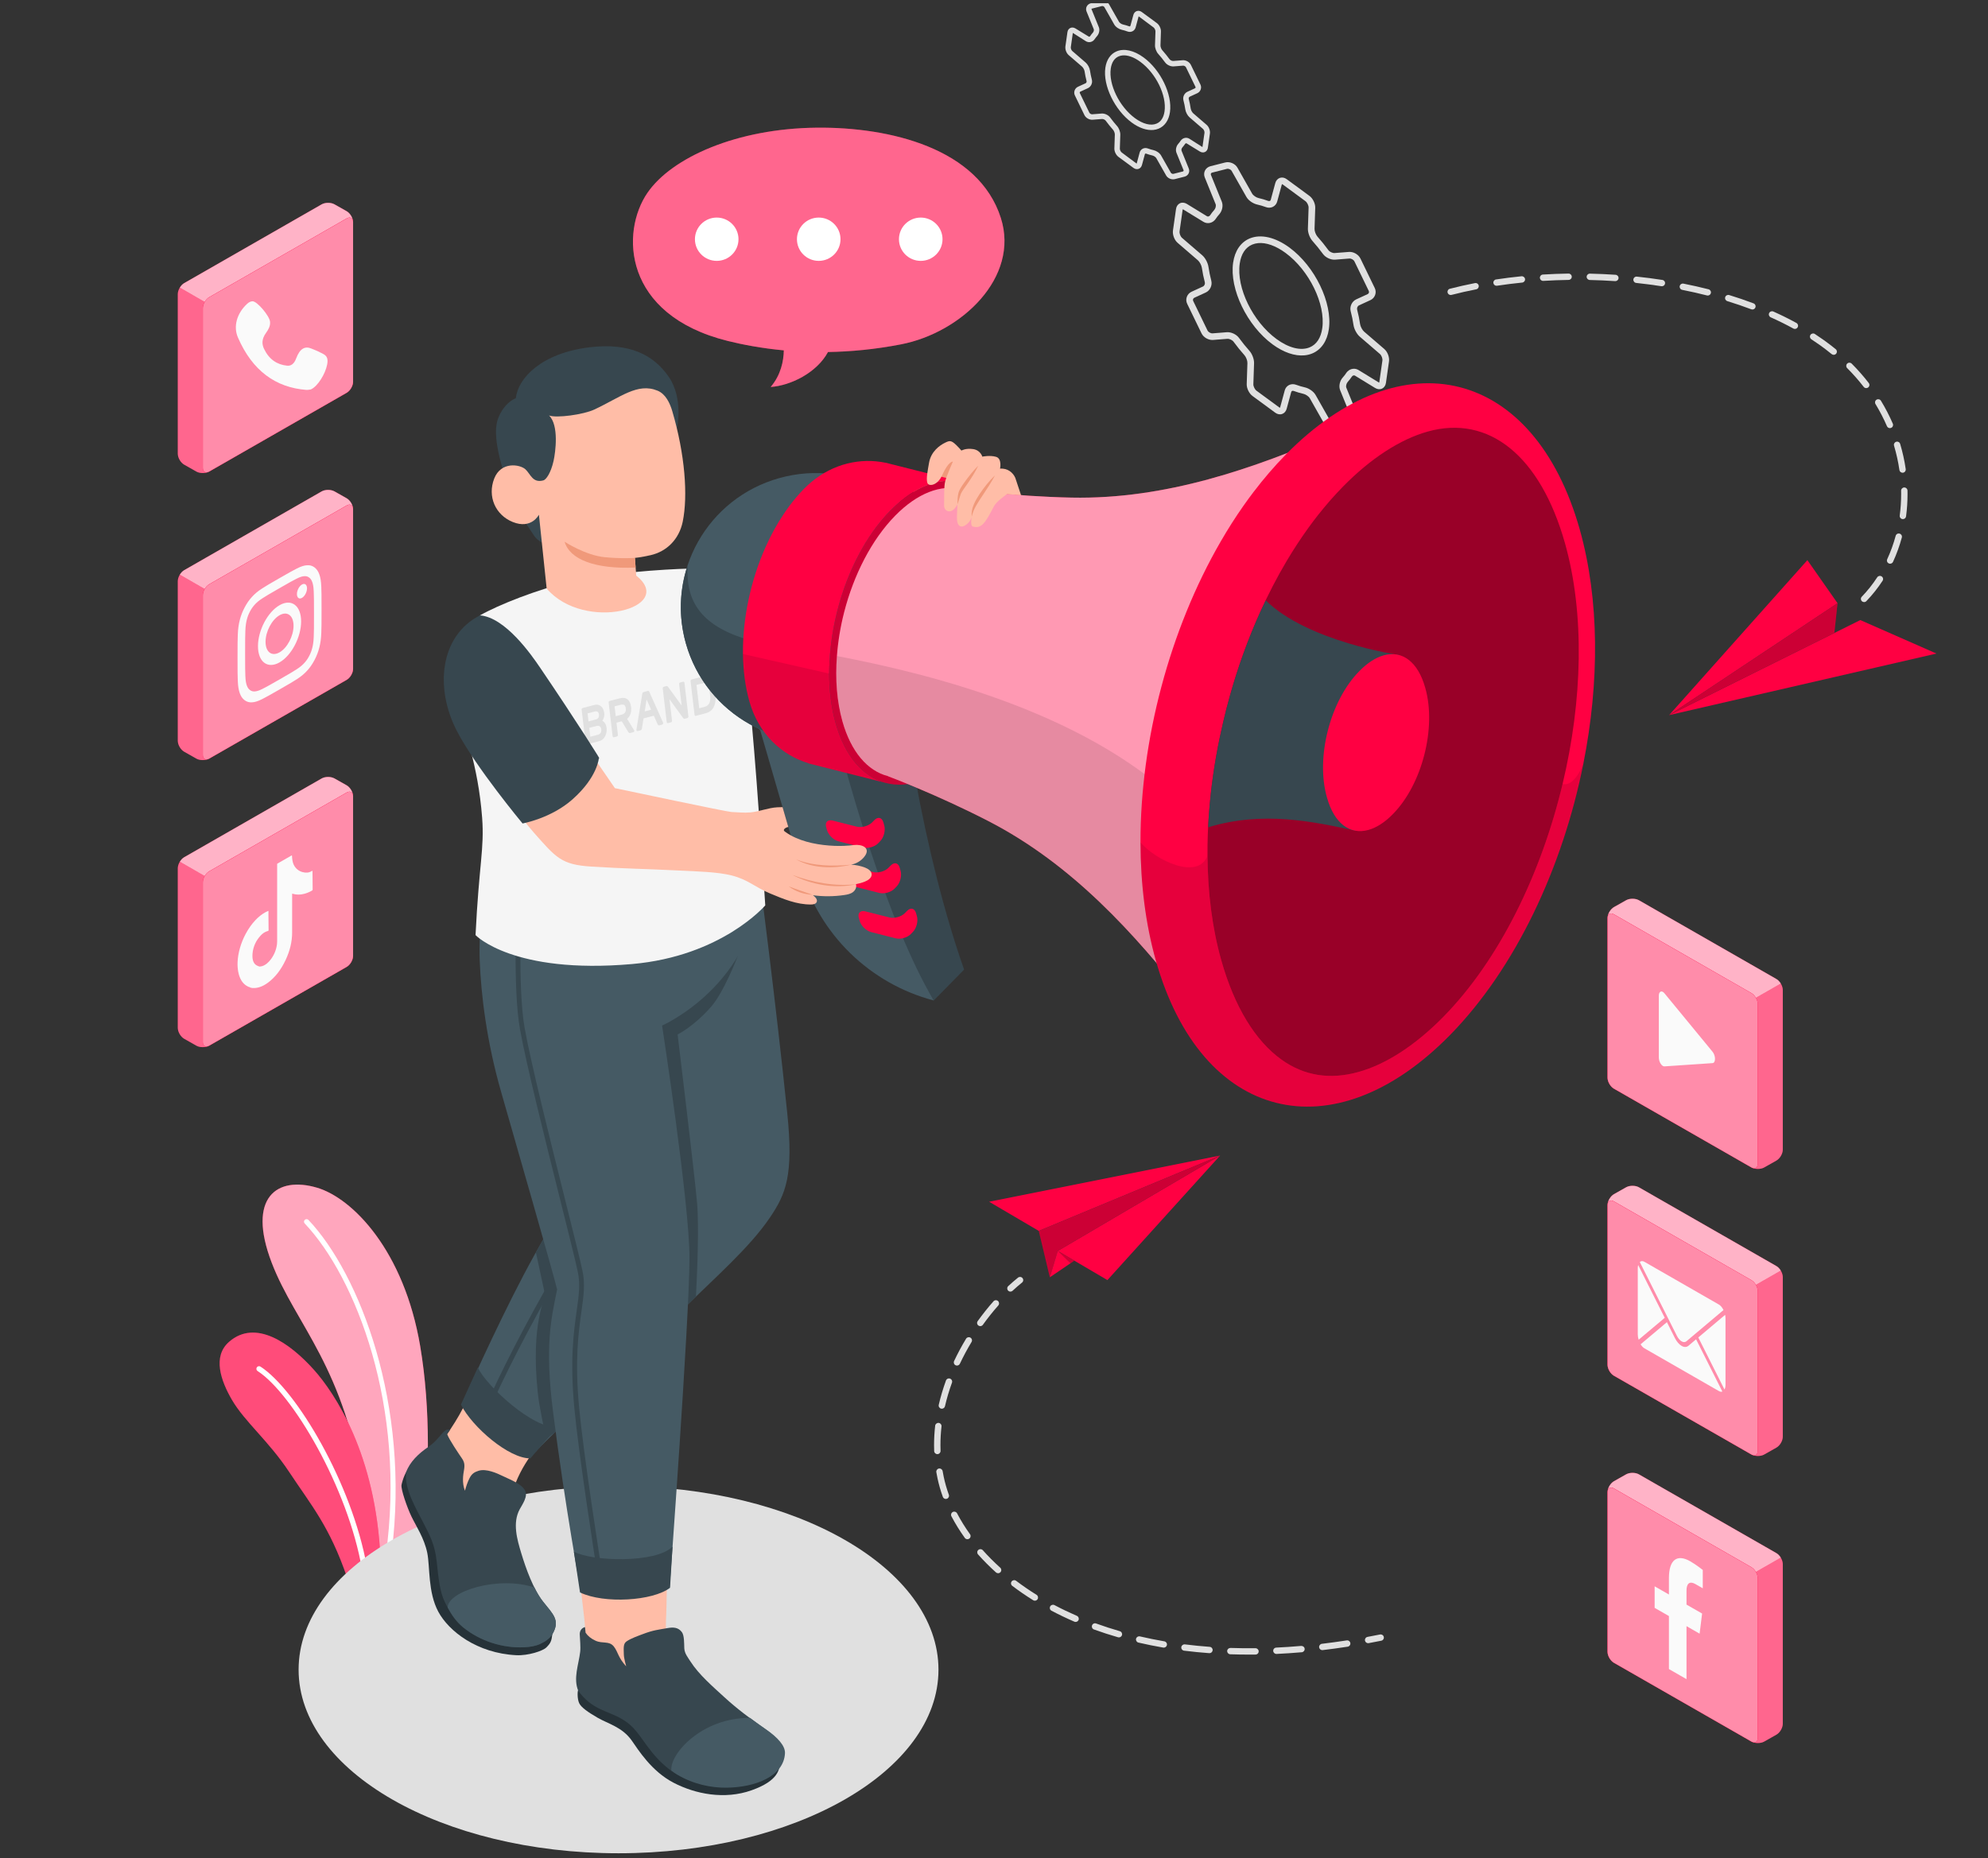 <svg xmlns="http://www.w3.org/2000/svg" width="307" height="287" viewBox="0 0 307 287" fill="none"><rect x="0" y="0" width="307" height="287" fill="#333333" stroke="none"/><g clip-path="url(#clip0_23213_14166)"><path d="M65.305 237.032L56.196 242.26C56.318 239.029 56.601 234.221 56.152 230.986C53.402 211.195 45.646 204.669 41.958 195.036C38.075 184.892 42.811 181.627 48.963 183.452C54.449 185.079 62.389 193.151 64.889 207.919C66.552 217.745 66.258 228.416 65.305 237.032Z" fill="#FF0042"></path><path opacity="0.65" d="M65.305 237.032L56.196 242.26C56.318 239.029 56.601 234.221 56.152 230.986C53.402 211.195 45.646 204.669 41.958 195.036C38.075 184.892 42.811 181.627 48.963 183.452C54.449 185.079 62.389 193.151 64.889 207.919C66.552 217.745 66.258 228.416 65.305 237.032Z" fill="white"></path><path d="M60.477 239.803L59.564 240.326C62.822 217.251 54.887 197.24 47.054 188.975C46.903 188.818 46.911 188.565 47.069 188.416C47.234 188.266 47.484 188.273 47.635 188.43C55.464 196.699 63.396 216.845 60.477 239.803Z" fill="white"></path><path d="M58.757 240.79L53.631 243.733H53.627C50.903 235.757 48.103 232.562 44.629 227.316C41.463 222.542 37.782 219.584 35.825 216.229C34.093 213.256 32.791 209.524 35.365 207.265C39.462 203.668 44.809 207.473 48.486 211.586C51.663 215.142 58.055 224.603 58.757 240.79Z" fill="#FF0042"></path><path opacity="0.3" d="M58.757 240.79L53.631 243.733H53.627C50.903 235.757 48.103 232.562 44.629 227.316C41.463 222.542 37.782 219.584 35.825 216.229C34.093 213.256 32.791 209.524 35.365 207.265C39.462 203.668 44.809 207.473 48.486 211.586C51.663 215.142 58.055 224.603 58.757 240.79Z" fill="white"></path><path d="M56.654 241.996L55.908 242.428C53.756 229.812 45.136 215.215 39.778 211.767C39.591 211.647 39.536 211.394 39.661 211.204C39.782 211.015 40.032 210.96 40.224 211.084C45.769 214.659 54.37 229.187 56.654 241.996Z" fill="white"></path><path d="M95.519 286.252C122.805 286.252 144.925 273.556 144.925 257.896C144.925 242.235 122.805 229.54 95.519 229.54C68.233 229.54 46.113 242.235 46.113 257.896C46.113 273.556 68.233 286.252 95.519 286.252Z" fill="#E0E0E0"></path><path d="M204.54 65.523L202.268 61.513C202.107 61.229 201.642 60.909 201.274 60.828C200.787 60.72 200.287 60.572 199.785 60.387C199.688 60.35 199.596 60.352 199.523 60.389C199.46 60.421 199.416 60.48 199.394 60.564L198.697 63.138C198.591 63.531 198.334 63.825 197.993 63.943C197.65 64.064 197.267 63.99 196.937 63.748L193.429 61.171C192.893 60.777 192.505 59.98 192.526 59.317L192.634 56.069C192.646 55.713 192.435 55.155 192.183 54.873C191.599 54.219 191.032 53.518 190.498 52.787C190.307 52.525 189.849 52.309 189.539 52.334L187.338 52.507C186.626 52.563 185.856 52.124 185.545 51.484L183.335 46.929C183.17 46.59 183.15 46.208 183.277 45.855C183.405 45.502 183.664 45.22 184.008 45.062L185.766 44.254C185.985 44.153 186.123 43.852 186.058 43.608C185.862 42.854 185.707 42.098 185.6 41.362C185.544 40.977 185.257 40.435 184.984 40.201L181.866 37.515C181.355 37.077 181.043 36.248 181.138 35.585L181.61 32.276C181.668 31.869 181.888 31.548 182.213 31.396C182.54 31.244 182.93 31.28 183.282 31.496L186.375 33.392C186.575 33.514 186.779 33.397 186.885 33.237C187.073 32.953 187.28 32.683 187.503 32.439C187.723 32.194 187.823 31.776 187.721 31.524L186.049 27.409C185.905 27.054 185.918 26.663 186.084 26.336C186.25 26.008 186.56 25.766 186.934 25.671L189.205 25.095C189.907 24.917 190.738 25.27 191.095 25.898L193.367 29.908C193.527 30.192 193.99 30.511 194.359 30.593C194.847 30.701 195.348 30.849 195.848 31.033C195.945 31.069 196.039 31.069 196.11 31.032C196.174 31 196.217 30.941 196.24 30.857L196.937 28.282C197.043 27.889 197.301 27.596 197.642 27.477C197.983 27.361 198.368 27.43 198.697 27.672L202.203 30.248C202.742 30.642 203.129 31.44 203.108 32.102L203 35.35C202.989 35.706 203.199 36.265 203.451 36.547C204.033 37.198 204.6 37.899 205.137 38.634C205.328 38.894 205.785 39.111 206.096 39.086L208.296 38.913C209.01 38.856 209.78 39.297 210.089 39.935L212.299 44.491C212.463 44.832 212.484 45.213 212.356 45.566C212.228 45.919 211.968 46.201 211.625 46.358L209.868 47.166C209.649 47.267 209.511 47.569 209.575 47.812C209.774 48.574 209.928 49.33 210.033 50.057C210.09 50.443 210.377 50.986 210.649 51.219L213.77 53.905C214.279 54.343 214.59 55.172 214.496 55.834L214.025 59.145C213.967 59.552 213.747 59.873 213.421 60.025C213.098 60.177 212.707 60.141 212.354 59.925L209.26 58.031C209.058 57.909 208.855 58.026 208.75 58.185C208.563 58.467 208.356 58.736 208.133 58.983C207.912 59.227 207.811 59.646 207.914 59.898L209.585 64.013C209.73 64.367 209.718 64.758 209.552 65.086C209.385 65.414 209.075 65.656 208.7 65.751L206.429 66.328C206.355 66.347 206.28 66.359 206.203 66.366C205.556 66.428 204.859 66.086 204.54 65.523ZM209.799 57.16L212.893 59.055C212.94 59.083 212.971 59.092 212.979 59.099C212.987 59.086 213 59.056 213.007 59.002L213.479 55.692C213.526 55.373 213.343 54.89 213.098 54.678L209.978 51.992C209.523 51.6 209.11 50.832 209.018 50.205C208.918 49.514 208.772 48.795 208.581 48.068C208.395 47.35 208.772 46.546 209.439 46.239L211.196 45.432C211.287 45.389 211.357 45.315 211.391 45.221C211.424 45.128 211.418 45.027 211.375 44.936L209.164 40.379C209.04 40.123 208.667 39.91 208.379 39.933L206.181 40.106C205.514 40.158 204.709 39.784 204.308 39.235C203.791 38.528 203.244 37.852 202.685 37.226C202.26 36.751 201.955 35.931 201.974 35.318L202.082 32.069C202.093 31.741 201.861 31.266 201.595 31.07L198.088 28.493C198.028 28.449 197.988 28.441 197.986 28.44C197.978 28.445 197.951 28.476 197.932 28.547L197.235 31.122C197.137 31.485 196.905 31.775 196.584 31.94C196.254 32.11 195.865 32.129 195.494 31.991C195.037 31.823 194.58 31.688 194.138 31.59C193.571 31.464 192.818 31.019 192.473 30.409L190.2 26.399C190.07 26.17 189.716 26.017 189.461 26.085L187.19 26.66C187.101 26.683 187.036 26.729 187.002 26.796C186.97 26.861 186.97 26.94 187.003 27.025L188.675 31.14C188.924 31.75 188.753 32.583 188.269 33.12C188.081 33.327 187.905 33.555 187.746 33.797C187.309 34.458 186.486 34.659 185.836 34.26L182.743 32.365C182.696 32.336 182.664 32.327 182.657 32.321C182.649 32.334 182.636 32.364 182.628 32.418L182.157 35.728C182.11 36.047 182.293 36.53 182.539 36.741L185.657 39.427C186.114 39.819 186.527 40.587 186.617 41.215C186.719 41.914 186.867 42.633 187.054 43.351C187.241 44.069 186.866 44.874 186.198 45.181L184.439 45.989C184.348 46.031 184.278 46.106 184.245 46.199C184.211 46.292 184.216 46.393 184.261 46.485L186.47 51.041C186.594 51.297 186.969 51.511 187.255 51.488L189.454 51.315C190.12 51.263 190.925 51.637 191.327 52.185C191.842 52.889 192.388 53.565 192.95 54.194C193.375 54.67 193.68 55.491 193.66 56.102L193.552 59.35C193.542 59.678 193.773 60.154 194.039 60.349L197.546 62.926C197.606 62.971 197.647 62.978 197.649 62.979C197.657 62.974 197.684 62.944 197.702 62.872L198.399 60.298C198.497 59.935 198.728 59.645 199.05 59.48C199.383 59.309 199.772 59.293 200.14 59.428C200.599 59.597 201.055 59.731 201.496 59.83C202.062 59.954 202.815 60.4 203.162 61.01L205.434 65.021C205.564 65.251 205.919 65.402 206.174 65.335L208.445 64.759C208.533 64.737 208.598 64.69 208.631 64.624C208.664 64.558 208.664 64.479 208.63 64.395L206.958 60.279C206.711 59.667 206.881 58.835 207.364 58.3C207.551 58.093 207.727 57.866 207.888 57.622C208.147 57.23 208.541 57 208.954 56.961C209.24 56.935 209.534 56.998 209.799 57.16ZM196.506 53.181C192.576 50.292 189.848 44.64 190.426 40.582C190.689 38.741 191.598 37.409 192.988 36.83C194.702 36.116 196.939 36.632 199.13 38.242C203.062 41.13 205.79 46.782 205.211 50.84C204.948 52.68 204.039 54.014 202.649 54.592C202.275 54.748 201.875 54.845 201.457 54.885C199.96 55.028 198.218 54.439 196.506 53.181ZM193.384 37.773C192.328 38.213 191.657 39.234 191.445 40.725C190.914 44.451 193.458 49.671 197.118 52.36C199.012 53.75 200.881 54.219 202.253 53.649C203.31 53.209 203.981 52.188 204.193 50.697C204.724 46.971 202.179 41.752 198.519 39.063C197.015 37.958 195.524 37.433 194.288 37.552C193.968 37.582 193.666 37.656 193.384 37.773Z" fill="#E0E0E0"></path><path d="M180.078 27.096L178.567 24.432C178.473 24.264 178.185 24.066 177.963 24.017C177.634 23.944 177.297 23.844 176.963 23.721C176.923 23.706 176.884 23.702 176.809 23.785L176.346 25.494C176.269 25.781 176.08 25.996 175.827 26.084C175.576 26.17 175.292 26.121 175.05 25.944L172.721 24.232C172.345 23.955 172.074 23.397 172.089 22.933L172.16 20.776C172.167 20.561 172.034 20.209 171.88 20.038C171.489 19.598 171.11 19.13 170.756 18.647C170.646 18.495 170.371 18.364 170.191 18.379L168.729 18.494C168.225 18.533 167.678 18.221 167.461 17.769L165.993 14.744C165.874 14.498 165.858 14.223 165.951 13.969C166.042 13.713 166.229 13.51 166.48 13.395L167.646 12.859C167.757 12.808 167.829 12.649 167.795 12.523C167.664 12.015 167.561 11.511 167.49 11.022C167.456 10.787 167.274 10.443 167.108 10.302L165.037 8.517C164.68 8.21 164.461 7.627 164.528 7.163L164.84 4.965C164.882 4.667 165.046 4.432 165.288 4.319C165.529 4.208 165.815 4.232 166.073 4.391L168.128 5.649C168.229 5.71 168.319 5.629 168.358 5.571C168.486 5.376 168.625 5.196 168.775 5.031C168.901 4.892 168.961 4.647 168.905 4.507L167.793 1.774C167.689 1.517 167.698 1.233 167.819 0.995C167.941 0.757 168.165 0.58 168.436 0.512L169.944 0.129C170.458 -0.002 171.038 0.254 171.29 0.701L172.801 3.365C172.896 3.533 173.185 3.731 173.406 3.78C173.732 3.853 174.065 3.951 174.406 4.076C174.447 4.092 174.486 4.093 174.559 4.013L175.022 2.304C175.1 2.016 175.289 1.802 175.541 1.713C175.799 1.625 176.077 1.678 176.318 1.854L178.647 3.566C179.023 3.842 179.294 4.399 179.28 4.864L179.209 7.021C179.201 7.236 179.335 7.588 179.488 7.759C179.88 8.199 180.259 8.667 180.612 9.15C180.723 9.302 180.998 9.433 181.178 9.418L182.638 9.303C183.142 9.263 183.687 9.575 183.907 10.027L185.376 13.053C185.495 13.299 185.509 13.575 185.416 13.83C185.324 14.085 185.136 14.287 184.888 14.401L183.722 14.937C183.611 14.988 183.539 15.148 183.57 15.272C183.703 15.78 183.807 16.285 183.877 16.773C183.913 17.009 184.094 17.353 184.26 17.495L186.33 19.279C186.689 19.586 186.908 20.168 186.842 20.633L186.528 22.831C186.485 23.129 186.322 23.364 186.081 23.477C185.843 23.587 185.553 23.563 185.296 23.406L183.241 22.147C183.143 22.086 183.049 22.168 183.011 22.225C182.882 22.42 182.743 22.6 182.594 22.765C182.468 22.904 182.407 23.149 182.464 23.288L183.574 26.021C183.679 26.279 183.669 26.563 183.548 26.801C183.426 27.039 183.202 27.215 182.931 27.284L181.423 27.667C181.369 27.68 181.316 27.689 181.262 27.694C180.8 27.74 180.304 27.497 180.078 27.096ZM183.683 21.434L185.691 22.714L186.004 20.516C186.03 20.333 185.918 20.036 185.777 19.915L183.706 18.131C183.385 17.855 183.106 17.335 183.041 16.894C182.975 16.436 182.879 15.961 182.752 15.484C182.619 14.97 182.888 14.395 183.366 14.176L184.534 13.639C184.586 13.615 184.61 13.575 184.62 13.546C184.629 13.521 184.64 13.473 184.614 13.418L183.146 10.392C183.078 10.253 182.859 10.128 182.704 10.14L181.243 10.256C180.775 10.292 180.21 10.03 179.928 9.645C179.59 9.182 179.229 8.736 178.855 8.317C178.561 7.988 178.35 7.418 178.363 6.993L178.434 4.836C178.44 4.648 178.296 4.352 178.144 4.24L175.837 2.521L175.374 4.23C175.303 4.493 175.135 4.703 174.901 4.824C174.658 4.947 174.377 4.961 174.111 4.862C173.808 4.751 173.511 4.663 173.221 4.599C172.827 4.511 172.302 4.2 172.064 3.775L170.552 1.111C170.486 0.992 170.3 0.904 170.153 0.942L168.644 1.324L168.544 1.353L168.576 1.459L169.686 4.192C169.862 4.625 169.743 5.214 169.401 5.592C169.28 5.726 169.166 5.873 169.061 6.031C168.745 6.508 168.154 6.652 167.684 6.363L165.675 5.083L165.362 7.28C165.335 7.462 165.448 7.76 165.589 7.881L167.659 9.665C167.976 9.937 168.262 10.469 168.324 10.901C168.391 11.359 168.488 11.833 168.612 12.31C168.748 12.824 168.479 13.399 168 13.619L166.834 14.155C166.777 14.181 166.754 14.226 166.746 14.249C166.735 14.279 166.728 14.325 166.753 14.376L168.223 17.402C168.289 17.541 168.508 17.666 168.663 17.653L170.123 17.538C170.591 17.501 171.157 17.763 171.44 18.15C171.778 18.611 172.138 19.058 172.513 19.477C172.806 19.805 173.018 20.375 173.004 20.801L172.933 22.957C172.927 23.146 173.071 23.441 173.223 23.554L175.53 25.273L175.992 23.563C176.064 23.3 176.232 23.09 176.465 22.969C176.708 22.844 176.988 22.832 177.256 22.93C177.558 23.042 177.856 23.13 178.146 23.194C178.539 23.281 179.064 23.592 179.303 24.017L180.814 26.681C180.88 26.8 181.069 26.883 181.214 26.851L182.721 26.468L182.79 26.334L181.68 23.601C181.504 23.168 181.623 22.58 181.965 22.202C182.087 22.067 182.2 21.921 182.304 21.762C182.491 21.481 182.774 21.316 183.072 21.288C183.279 21.271 183.491 21.317 183.683 21.434ZM174.764 18.924C172.131 16.99 170.306 13.202 170.694 10.48C170.873 9.229 171.493 8.322 172.443 7.927C173.609 7.441 175.125 7.788 176.603 8.874C179.236 10.806 181.062 14.595 180.673 17.317C180.495 18.569 179.874 19.476 178.924 19.872C178.668 19.979 178.394 20.045 178.108 20.073C177.094 20.169 175.918 19.773 174.764 18.924ZM172.77 8.701C172.096 8.982 171.667 9.638 171.53 10.598C171.182 13.047 172.857 16.479 175.266 18.249C176.498 19.156 177.715 19.465 178.597 19.096C179.271 18.816 179.7 18.16 179.836 17.199C180.186 14.749 178.509 11.318 176.1 9.549C175.117 8.827 174.147 8.484 173.347 8.56C173.143 8.579 172.95 8.626 172.77 8.701Z" fill="#E0E0E0"></path><path d="M253.1 139.055L274.322 151.215C274.867 151.528 275.31 152.29 275.31 152.916V177.574C275.31 178.201 274.865 178.957 274.316 179.265L272.435 180.325C271.886 180.634 270.999 180.629 270.453 180.316L249.232 168.156C248.686 167.843 248.244 167.081 248.244 166.455V141.798C248.244 141.171 248.689 140.414 249.238 140.106L251.12 139.045C251.667 138.738 252.555 138.742 253.1 139.055Z" fill="#FF0042"></path><path opacity="0.4" d="M270.453 180.316C270.979 180.619 271.94 180.63 272.436 180.328L274.316 179.263C274.863 178.959 275.31 178.2 275.31 177.574V152.915C275.31 152.589 275.187 152.23 274.996 151.913L271.149 154.125C271.332 154.429 271.441 154.778 271.441 155.091V179.746C271.441 180.32 271.035 180.651 270.453 180.316Z" fill="white"></path><path opacity="0.7" d="M248.26 141.62C248.338 141.125 248.744 140.948 249.236 141.23L270.453 153.391C270.727 153.55 270.973 153.818 271.152 154.126L275.003 151.914C274.825 151.619 274.587 151.364 274.322 151.215L253.101 139.053C252.557 138.74 251.672 138.736 251.12 139.045L249.241 140.105C248.744 140.386 248.328 141.035 248.26 141.62Z" fill="white"></path><path d="M249.232 141.231L270.453 153.391C270.999 153.704 271.441 154.465 271.441 155.091V168.946V179.749C271.441 180.375 270.998 180.629 270.453 180.316L249.232 168.156C248.686 167.842 248.244 167.081 248.244 166.454V141.797C248.244 141.171 248.686 140.917 249.232 141.231Z" fill="#FF0042"></path><path opacity="0.55" d="M249.232 141.231L270.453 153.391C270.999 153.704 271.441 154.465 271.441 155.091V168.946V179.749C271.441 180.375 270.998 180.629 270.453 180.316L249.232 168.156C248.686 167.842 248.244 167.081 248.244 166.454V141.797C248.244 141.171 248.686 140.917 249.232 141.231Z" fill="white"></path><path d="M256.168 163.335V153.8C256.168 153.119 256.621 152.918 257.032 153.417L264.461 162.449C264.97 163.068 264.97 164.172 264.461 164.207L257.032 164.711C256.621 164.738 256.168 164.017 256.168 163.335Z" fill="#FAFAFA"></path><path d="M253.1 183.393L274.322 195.553C274.867 195.867 275.31 196.628 275.31 197.254V221.913C275.31 222.539 274.865 223.295 274.316 223.603L272.435 224.664C271.886 224.972 270.999 224.967 270.453 224.654L249.232 212.494C248.686 212.181 248.244 211.419 248.244 210.793V186.136C248.244 185.51 248.689 184.753 249.238 184.445L251.12 183.384C251.667 183.077 252.555 183.08 253.1 183.393Z" fill="#FF0042"></path><path opacity="0.4" d="M270.453 224.654C270.979 224.957 271.94 224.968 272.436 224.666L274.316 223.601C274.863 223.297 275.31 222.538 275.31 221.912V197.253C275.31 196.927 275.187 196.568 274.996 196.251L271.149 198.463C271.332 198.767 271.441 199.116 271.441 199.429V224.084C271.441 224.658 271.035 224.989 270.453 224.654Z" fill="white"></path><path opacity="0.7" d="M248.26 185.958C248.338 185.464 248.744 185.286 249.236 185.568L270.453 197.729C270.727 197.887 270.973 198.155 271.152 198.463L275.003 196.251C274.825 195.956 274.587 195.702 274.322 195.552L253.101 183.391C252.557 183.078 251.672 183.074 251.12 183.382L249.241 184.442C248.744 184.724 248.328 185.373 248.26 185.958Z" fill="white"></path><path d="M249.232 185.569L270.453 197.729C270.999 198.042 271.441 198.803 271.441 199.43V213.284V224.088C271.441 224.714 270.998 224.968 270.453 224.654L249.232 212.494C248.686 212.181 248.244 211.42 248.244 210.793V186.136C248.244 185.509 248.686 185.256 249.232 185.569Z" fill="#FF0042"></path><path opacity="0.55" d="M249.232 185.569L270.453 197.729C270.999 198.042 271.441 198.803 271.441 199.43V213.284V224.088C271.441 224.714 270.998 224.968 270.453 224.654L249.232 212.494C248.686 212.181 248.244 211.42 248.244 210.793V186.136C248.244 185.509 248.686 185.256 249.232 185.569Z" fill="white"></path><path d="M262.264 206.582L266.304 214.617C266.412 214.445 266.464 214.183 266.464 213.879V203.651C266.464 203.464 266.442 203.276 266.403 203.091L262.264 206.582ZM257.415 204.219L253.352 207.639C253.52 207.91 253.718 208.13 253.94 208.257L265.441 214.859C265.64 214.972 265.823 214.996 265.976 214.932L261.92 206.865L260.745 207.861C260.454 208.104 260.08 208.111 259.691 207.887C259.301 207.664 258.927 207.227 258.637 206.651L257.415 204.219ZM252.916 195.875V206.103C252.916 206.383 252.962 206.656 253.053 206.93L257.078 203.548L252.977 195.396C252.939 195.538 252.916 195.688 252.916 195.875ZM260.434 207.167L266.152 202.35C265.968 201.964 265.716 201.655 265.441 201.498L253.94 194.896C253.665 194.738 253.413 194.757 253.23 194.932L258.947 206.313C259.367 207.149 260.014 207.52 260.434 207.167Z" fill="#FAFAFA"></path><path d="M253.1 227.732L274.322 239.892C274.867 240.205 275.31 240.966 275.31 241.592V266.251C275.31 266.877 274.865 267.634 274.316 267.941L272.435 269.002C271.886 269.31 270.999 269.306 270.453 268.992L249.232 256.832C248.686 256.519 248.244 255.758 248.244 255.131V230.474C248.244 229.848 248.689 229.09 249.238 228.783L251.12 227.722C251.667 227.415 252.555 227.418 253.1 227.732Z" fill="#FF0042"></path><path opacity="0.4" d="M270.453 268.992C270.979 269.295 271.94 269.306 272.436 269.004L274.316 267.939C274.863 267.635 275.31 266.876 275.31 266.25V241.591C275.31 241.265 275.187 240.906 274.996 240.589L271.149 242.801C271.332 243.105 271.441 243.455 271.441 243.767V268.422C271.441 268.997 271.035 269.327 270.453 268.992Z" fill="white"></path><path opacity="0.7" d="M248.26 230.296C248.338 229.802 248.744 229.624 249.236 229.906L270.453 242.067C270.727 242.225 270.973 242.493 271.152 242.801L275.003 240.589C274.825 240.294 274.587 240.04 274.322 239.89L253.101 227.73C252.557 227.416 251.672 227.412 251.12 227.721L249.241 228.781C248.744 229.062 248.328 229.711 248.26 230.296Z" fill="white"></path><path d="M249.232 229.908L270.453 242.068C270.999 242.381 271.441 243.142 271.441 243.768V257.623V268.426C271.441 269.052 270.998 269.306 270.453 268.993L249.232 256.833C248.686 256.519 248.244 255.758 248.244 255.131V230.474C248.244 229.848 248.686 229.594 249.232 229.908Z" fill="#FF0042"></path><path opacity="0.55" d="M249.232 229.908L270.453 242.068C270.999 242.381 271.441 243.142 271.441 243.768V257.623V268.426C271.441 269.052 270.998 269.306 270.453 268.993L249.232 256.833C248.686 256.519 248.244 255.758 248.244 255.131V230.474C248.244 229.848 248.686 229.594 249.232 229.908Z" fill="white"></path><path d="M262.465 252.334L262.851 249.225L260.441 247.843V245.682C260.441 244.772 260.777 244.077 261.857 244.697L262.953 245.325V242.491C262.953 242.491 261.958 241.695 261.008 241.15C259.024 240.011 257.726 240.861 257.726 243.747V246.284L255.52 245.018V248.347L257.726 249.613V257.801L260.441 259.359V251.171L262.465 252.334Z" fill="#FAFAFA"></path><path d="M49.666 31.567L28.446 43.727C27.9 44.041 27.457 44.802 27.457 45.428V70.087C27.457 70.713 27.902 71.469 28.451 71.777L30.332 72.838C30.881 73.146 31.768 73.142 32.314 72.829L53.535 60.669C54.081 60.356 54.523 59.594 54.523 58.968V34.31C54.523 33.684 54.078 32.927 53.529 32.619L51.648 31.559C51.099 31.25 50.212 31.254 49.666 31.567Z" fill="#FF0042"></path><path opacity="0.4" d="M32.314 72.828C31.788 73.131 30.827 73.142 30.331 72.84L28.451 71.775C27.904 71.471 27.457 70.713 27.457 70.086V45.427C27.457 45.101 27.58 44.742 27.771 44.425L31.618 46.637C31.436 46.941 31.326 47.291 31.326 47.603V72.258C31.326 72.833 31.732 73.163 32.314 72.828Z" fill="white"></path><path opacity="0.7" d="M54.509 34.132C54.431 33.638 54.025 33.46 53.532 33.742L32.315 45.903C32.041 46.061 31.795 46.329 31.616 46.637L27.766 44.425C27.944 44.13 28.181 43.876 28.446 43.726L49.668 31.566C50.211 31.252 51.096 31.248 51.648 31.557L53.527 32.617C54.025 32.898 54.441 33.547 54.509 34.132Z" fill="white"></path><path d="M53.537 33.743L32.316 45.903C31.77 46.216 31.328 46.977 31.328 47.604V61.458V72.262C31.328 72.888 31.771 73.142 32.316 72.828L53.537 60.668C54.083 60.355 54.525 59.594 54.525 58.967V34.31C54.525 33.684 54.083 33.43 53.537 33.743Z" fill="#FF0042"></path><path opacity="0.55" d="M53.537 33.743L32.316 45.903C31.77 46.216 31.328 46.977 31.328 47.604V61.458V72.262C31.328 72.888 31.771 73.142 32.316 72.828L53.537 60.668C54.083 60.355 54.525 59.594 54.525 58.967V34.31C54.525 33.684 54.083 33.43 53.537 33.743Z" fill="white"></path><path d="M49.444 54.434C49 54.198 48.528 54.019 48.064 53.829C47.137 53.449 46.325 53.77 45.733 55.367C45.4 56.265 44.883 56.542 44.323 56.482C42.782 56.318 41.556 55.521 40.777 53.887C40.432 53.164 40.395 52.387 41.063 51.444C41.417 50.945 41.77 50.385 41.703 49.692C41.615 48.789 39.713 46.533 39.008 46.534C38.717 46.534 38.434 46.677 38.152 46.939C36.577 48.399 35.999 50.419 36.745 52.134C38.969 57.25 42.546 59.852 47.3 60.223C47.571 60.244 47.867 60.163 48.018 60.146C49.07 59.662 50.233 57.775 50.521 56.313C50.798 54.907 50.048 54.755 49.444 54.434Z" fill="#FAFAFA"></path><path d="M49.667 75.905L28.446 88.065C27.9 88.379 27.457 89.14 27.457 89.766V114.425C27.457 115.051 27.902 115.807 28.451 116.115L30.332 117.176C30.881 117.484 31.768 117.479 32.314 117.166L53.535 105.006C54.081 104.693 54.523 103.931 54.523 103.305V78.648C54.523 78.021 54.078 77.264 53.529 76.957L51.648 75.895C51.1 75.589 50.212 75.592 49.667 75.905Z" fill="#FF0042"></path><path opacity="0.4" d="M32.314 117.167C31.788 117.47 30.827 117.48 30.331 117.178L28.451 116.113C27.904 115.809 27.457 115.051 27.457 114.424V89.766C27.457 89.439 27.58 89.081 27.771 88.763L31.618 90.975C31.436 91.279 31.326 91.629 31.326 91.941V116.596C31.326 117.171 31.732 117.502 32.314 117.167Z" fill="white"></path><path opacity="0.7" d="M54.509 78.47C54.431 77.976 54.025 77.798 53.532 78.08L32.315 90.242C32.041 90.4 31.795 90.668 31.616 90.976L27.766 88.764C27.944 88.469 28.181 88.215 28.446 88.065L49.668 75.904C50.211 75.591 51.096 75.587 51.648 75.896L53.527 76.956C54.025 77.236 54.441 77.885 54.509 78.47Z" fill="white"></path><path d="M53.537 78.082L32.316 90.242C31.77 90.555 31.328 91.317 31.328 91.943V105.798V116.601C31.328 117.227 31.771 117.481 32.316 117.168L53.537 105.008C54.083 104.695 54.525 103.934 54.525 103.307V78.65C54.525 78.023 54.083 77.769 53.537 78.082Z" fill="#FF0042"></path><path opacity="0.55" d="M53.537 78.082L32.316 90.242C31.77 90.555 31.328 91.317 31.328 91.943V105.798V116.601C31.328 117.227 31.771 117.481 32.316 117.168L53.537 105.008C54.083 104.695 54.525 103.934 54.525 103.307V78.65C54.525 78.023 54.083 77.769 53.537 78.082Z" fill="white"></path><path d="M43.17 93.478C41.33 94.534 39.838 97.368 39.838 99.806C39.838 102.245 41.33 103.366 43.17 102.31C45.01 101.254 46.501 98.42 46.501 95.982C46.501 93.543 45.01 92.422 43.17 93.478ZM43.17 100.76C41.976 101.446 41.008 100.718 41.008 99.135C41.008 97.552 41.976 95.713 43.17 95.028C44.364 94.342 45.332 95.07 45.332 96.653C45.332 98.236 44.364 100.075 43.17 100.76ZM46.633 90.284C46.203 90.531 45.854 91.193 45.854 91.763C45.854 92.333 46.203 92.594 46.633 92.347C47.062 92.1 47.411 91.438 47.411 90.869C47.411 90.299 47.062 90.037 46.633 90.284ZM49.618 90.648C49.587 89.75 49.477 89.188 49.317 88.733C49.151 88.263 48.929 87.91 48.569 87.64C48.208 87.369 47.846 87.282 47.419 87.307C47.007 87.332 46.535 87.457 45.845 87.812C45.153 88.167 44.932 88.284 43.17 89.295C41.408 90.307 41.187 90.443 40.495 90.883C39.804 91.321 39.333 91.737 38.92 92.186C38.493 92.65 38.132 93.153 37.771 93.838C37.41 94.522 37.188 95.13 37.022 95.79C36.862 96.429 36.752 97.117 36.721 98.05C36.689 98.986 36.682 99.283 36.682 101.618C36.682 103.954 36.689 104.242 36.721 105.141C36.752 106.038 36.862 106.6 37.022 107.055C37.188 107.526 37.41 107.878 37.771 108.149C38.131 108.42 38.493 108.507 38.92 108.481C39.333 108.457 39.804 108.332 40.495 107.977C41.187 107.621 41.408 107.504 43.17 106.493C44.932 105.482 45.153 105.345 45.845 104.906C46.535 104.468 47.007 104.052 47.419 103.603C47.846 103.138 48.208 102.636 48.569 101.951C48.929 101.266 49.151 100.659 49.317 99.999C49.477 99.36 49.587 98.671 49.618 97.738C49.65 96.803 49.657 96.506 49.657 94.17C49.657 91.835 49.65 91.546 49.618 90.648ZM48.45 98.338C48.422 99.193 48.316 99.709 48.227 100.063C48.11 100.532 47.969 100.899 47.742 101.331C47.515 101.762 47.298 102.072 46.995 102.402C46.767 102.651 46.423 102.988 45.791 103.389C45.107 103.822 44.902 103.949 43.17 104.944C41.437 105.938 41.232 106.047 40.548 106.398C39.916 106.723 39.572 106.78 39.344 106.794C39.041 106.812 38.825 106.749 38.598 106.579C38.371 106.408 38.231 106.203 38.112 105.868C38.023 105.616 37.918 105.221 37.889 104.4C37.858 103.511 37.852 103.243 37.852 100.947C37.852 98.65 37.858 98.375 37.889 97.45C37.918 96.595 38.023 96.079 38.112 95.725C38.23 95.256 38.371 94.889 38.598 94.457C38.825 94.026 39.041 93.716 39.344 93.386C39.572 93.137 39.916 92.8 40.548 92.399C41.232 91.966 41.438 91.838 43.17 90.844C44.902 89.85 45.107 89.741 45.791 89.39C46.423 89.065 46.767 89.008 46.995 88.994C47.298 88.976 47.514 89.038 47.742 89.209C47.969 89.38 48.109 89.586 48.227 89.92C48.316 90.172 48.422 90.567 48.45 91.388C48.482 92.276 48.488 92.545 48.488 94.841C48.489 97.138 48.482 97.413 48.45 98.338Z" fill="#FAFAFA"></path><path d="M49.667 120.244L28.446 132.404C27.9 132.717 27.457 133.479 27.457 134.105V158.763C27.457 159.39 27.902 160.146 28.451 160.454L30.332 161.514C30.881 161.823 31.768 161.818 32.314 161.505L53.535 149.345C54.081 149.032 54.523 148.27 54.523 147.644V122.987C54.523 122.36 54.078 121.603 53.529 121.296L51.648 120.234C51.1 119.927 50.212 119.931 49.667 120.244Z" fill="#FF0042"></path><path opacity="0.4" d="M32.314 161.505C31.788 161.808 30.827 161.819 30.331 161.516L28.451 160.451C27.904 160.147 27.457 159.389 27.457 158.762V134.104C27.457 133.777 27.58 133.419 27.771 133.101L31.618 135.313C31.436 135.617 31.326 135.967 31.326 136.279V160.934C31.326 161.509 31.732 161.84 32.314 161.505Z" fill="white"></path><path opacity="0.7" d="M54.509 122.808C54.431 122.314 54.025 122.136 53.532 122.418L32.315 134.579C32.041 134.737 31.795 135.005 31.616 135.313L27.766 133.101C27.944 132.806 28.181 132.552 28.446 132.403L49.668 120.242C50.211 119.929 51.096 119.924 51.648 120.233L53.528 121.293C54.025 121.575 54.441 122.223 54.509 122.808Z" fill="white"></path><path d="M53.537 122.42L32.316 134.58C31.77 134.893 31.328 135.654 31.328 136.281V150.135V160.939C31.328 161.565 31.771 161.819 32.316 161.506L53.537 149.346C54.083 149.033 54.525 148.271 54.525 147.645V122.988C54.525 122.361 54.083 122.107 53.537 122.42Z" fill="#FF0042"></path><path opacity="0.55" d="M53.537 122.42L32.316 134.58C31.77 134.893 31.328 135.654 31.328 136.281V150.135V160.939C31.328 161.565 31.771 161.819 32.316 161.506L53.537 149.346C54.083 149.033 54.525 148.271 54.525 147.645V122.988C54.525 122.361 54.083 122.107 53.537 122.42Z" fill="white"></path><path d="M48.257 134.565C48.257 134.486 48.256 134.483 48.193 134.521C48.042 134.609 47.892 134.671 47.744 134.727C47.205 134.928 45.456 134.716 45.16 132.897C45.154 132.861 45.088 132.406 45.089 132.195C45.089 132.101 45.088 132.102 45.018 132.141C45.002 132.149 44.985 132.159 44.969 132.168C44.285 132.561 43.601 132.953 42.916 133.347C42.778 133.426 42.798 133.392 42.798 133.575C42.798 137.509 42.798 141.443 42.798 145.376C42.798 145.523 42.795 145.671 42.775 145.826C42.673 146.646 42.378 147.411 41.88 148.103C41.449 148.703 40.98 149.072 40.484 149.227C40.328 149.276 40.181 149.282 40.033 149.289C40.021 149.282 40.01 149.274 39.997 149.267C39.948 149.24 39.893 149.226 39.84 149.208C39.206 148.99 38.906 148.355 38.997 147.293C39.09 146.216 39.535 145.266 40.267 144.487C40.485 144.255 40.716 144.079 40.95 143.962C41.1 143.886 41.25 143.825 41.395 143.797C41.446 143.787 41.473 143.748 41.475 143.676C41.476 143.65 41.477 143.625 41.477 143.6C41.477 142.894 41.457 141.363 41.454 141.36C41.456 141.157 41.455 140.953 41.458 140.748C41.459 140.689 41.437 140.692 41.4 140.707C41.124 140.822 40.847 140.972 40.57 141.158C40.187 141.415 39.815 141.733 39.453 142.113C38.877 142.718 38.371 143.434 37.935 144.252C37.559 144.954 37.265 145.686 37.049 146.445C36.842 147.171 36.724 147.877 36.691 148.559C36.677 148.855 36.679 149.143 36.699 149.42C36.727 149.803 36.785 150.161 36.876 150.49C37.139 151.434 37.617 152.059 38.296 152.383C38.365 152.416 38.431 152.457 38.514 152.457C38.549 152.478 38.583 152.499 38.618 152.52C38.729 152.567 38.846 152.593 38.969 152.603C39.729 152.665 40.53 152.408 41.375 151.786C42.471 150.98 43.383 149.813 44.102 148.291C44.778 146.86 45.107 145.445 45.112 144.073C45.121 142.109 45.115 140.153 45.115 138.194C45.115 138.147 45.095 138.092 45.134 138.046C45.165 138.011 45.195 138.046 45.223 138.055C45.773 138.218 46.366 138.225 47.009 138.05C47.383 137.949 47.76 137.801 48.145 137.579C48.266 137.509 48.282 137.492 48.282 137.332C48.285 136.637 48.257 134.751 48.257 134.565Z" fill="#FAFAFA"></path><path d="M163.348 193.216L188.418 178.484L171.015 197.721L163.348 193.216Z" fill="#FF0042"></path><path d="M188.42 178.484L160.414 190.122L152.746 185.618L188.42 178.484Z" fill="#FF0042"></path><path d="M160.416 190.122L162.124 197.291L163.352 193.216L188.422 178.484L160.416 190.122Z" fill="#FF0042"></path><path opacity="0.2" d="M160.416 190.122L162.124 197.291L163.352 193.216L188.422 178.484L160.416 190.122Z" fill="black"></path><path d="M162.121 197.291L165.905 194.718L163.349 193.217L162.121 197.291Z" fill="#FF0042"></path><path opacity="0.2" d="M163.348 193.217L165.904 194.718L165.3 195.129L163.348 193.217Z" fill="black"></path><path d="M156.036 199.498C155.904 199.498 155.773 199.446 155.677 199.343C155.49 199.146 155.5 198.836 155.699 198.651C156.205 198.18 156.714 197.739 157.212 197.34C157.422 197.172 157.733 197.202 157.904 197.415C158.075 197.626 158.042 197.934 157.829 198.103C157.35 198.486 156.86 198.912 156.373 199.365C156.277 199.454 156.157 199.498 156.036 199.498Z" fill="#E0E0E0"></path><path d="M192.862 255.565C191.888 255.564 190.929 255.549 189.985 255.517C189.713 255.508 189.5 255.282 189.509 255.011C189.519 254.742 189.725 254.552 190.018 254.538C191.277 254.581 192.562 254.594 193.875 254.581C193.877 254.581 193.879 254.581 193.88 254.581C194.15 254.581 194.37 254.797 194.373 255.065C194.376 255.336 194.158 255.557 193.886 255.56C193.543 255.563 193.201 255.565 192.862 255.565ZM197.111 255.465C196.85 255.465 196.632 255.26 196.619 254.997C196.606 254.727 196.816 254.497 197.089 254.486C198.35 254.427 199.646 254.34 200.939 254.226C201.21 254.218 201.449 254.402 201.474 254.672C201.497 254.941 201.297 255.179 201.026 255.203C199.719 255.317 198.409 255.404 197.135 255.464C197.126 255.465 197.119 255.465 197.111 255.465ZM186.774 255.346C186.761 255.346 186.75 255.346 186.737 255.344C185.435 255.249 184.128 255.119 182.853 254.96C182.582 254.926 182.391 254.681 182.425 254.413C182.46 254.144 182.707 253.96 182.976 253.988C184.235 254.146 185.525 254.274 186.809 254.368C187.081 254.388 187.285 254.623 187.265 254.892C187.245 255.149 187.029 255.346 186.774 255.346ZM204.197 254.874C203.951 254.874 203.738 254.692 203.709 254.442C203.677 254.174 203.87 253.93 204.14 253.898C205.395 253.749 206.683 253.573 207.966 253.375C208.229 253.329 208.486 253.516 208.529 253.785C208.571 254.052 208.387 254.302 208.117 254.344C206.822 254.543 205.524 254.721 204.256 254.871C204.237 254.873 204.217 254.874 204.197 254.874ZM179.718 254.49C179.69 254.49 179.662 254.488 179.634 254.483C178.331 254.258 177.042 253.998 175.804 253.71C175.54 253.648 175.375 253.385 175.437 253.12C175.499 252.858 175.767 252.696 176.03 252.755C177.248 253.039 178.518 253.295 179.802 253.517C180.07 253.564 180.25 253.817 180.204 254.083C180.162 254.322 179.954 254.49 179.718 254.49ZM172.79 252.909C172.744 252.909 172.699 252.903 172.653 252.89C171.389 252.527 170.139 252.12 168.934 251.683C168.679 251.59 168.547 251.309 168.641 251.055C168.733 250.801 169.016 250.667 169.273 250.764C170.456 251.193 171.686 251.592 172.927 251.95C173.189 252.025 173.339 252.298 173.264 252.557C173.201 252.77 173.004 252.909 172.79 252.909ZM166.103 250.52C166.037 250.52 165.97 250.507 165.906 250.48C164.696 249.955 163.508 249.387 162.377 248.789C162.137 248.662 162.046 248.366 162.174 248.126C162.302 247.889 162.6 247.799 162.84 247.924C163.948 248.51 165.112 249.067 166.299 249.582C166.549 249.689 166.662 249.978 166.555 250.226C166.474 250.411 166.293 250.52 166.103 250.52ZM159.809 247.241C159.72 247.241 159.629 247.217 159.548 247.166C158.425 246.466 157.339 245.721 156.321 244.948C156.105 244.784 156.063 244.477 156.228 244.262C156.393 244.048 156.701 244.005 156.919 244.17C157.913 244.923 158.974 245.652 160.072 246.336C160.301 246.479 160.372 246.782 160.227 247.012C160.133 247.16 159.972 247.241 159.809 247.241ZM154.134 242.997C154.015 242.997 153.897 242.954 153.803 242.87C152.817 241.983 151.887 241.049 151.036 240.092C150.856 239.89 150.875 239.58 151.08 239.401C151.283 239.223 151.594 239.24 151.775 239.444C152.601 240.373 153.506 241.282 154.464 242.143C154.665 242.325 154.681 242.635 154.499 242.835C154.402 242.942 154.268 242.997 154.134 242.997ZM149.393 237.745C149.238 237.745 149.087 237.673 148.991 237.541C148.212 236.457 147.516 235.333 146.923 234.2C146.798 233.961 146.892 233.665 147.133 233.54C147.376 233.415 147.672 233.509 147.798 233.748C148.369 234.84 149.04 235.924 149.793 236.97C149.952 237.191 149.9 237.497 149.679 237.654C149.592 237.716 149.492 237.745 149.393 237.745ZM146.061 231.524C145.859 231.524 145.67 231.4 145.597 231.2C145.256 230.256 144.982 229.302 144.782 228.363C144.713 228.038 144.65 227.714 144.595 227.39C144.55 227.123 144.732 226.87 145 226.825C145.262 226.781 145.522 226.961 145.568 227.228C145.62 227.538 145.679 227.848 145.746 228.16C145.937 229.056 146.199 229.967 146.525 230.87C146.617 231.124 146.483 231.405 146.228 231.496C146.173 231.515 146.116 231.524 146.061 231.524ZM144.753 224.604C144.489 224.604 144.27 224.396 144.26 224.131C144.249 223.818 144.244 223.506 144.244 223.195C144.244 222.215 144.301 221.21 144.414 220.209C144.445 219.94 144.698 219.749 144.959 219.777C145.229 219.807 145.424 220.049 145.394 220.319C145.285 221.283 145.229 222.251 145.229 223.195C145.229 223.494 145.235 223.795 145.245 224.096C145.255 224.366 145.042 224.594 144.77 224.603C144.764 224.604 144.759 224.604 144.753 224.604ZM145.449 217.587C145.412 217.587 145.374 217.584 145.338 217.575C145.073 217.514 144.907 217.252 144.968 216.988C145.254 215.744 145.629 214.481 146.082 213.234C146.174 212.98 146.456 212.848 146.712 212.94C146.968 213.032 147.1 213.313 147.008 213.567C146.569 214.776 146.206 216.001 145.928 217.206C145.876 217.434 145.673 217.587 145.449 217.587ZM147.783 210.922C147.713 210.922 147.642 210.908 147.574 210.876C147.327 210.762 147.222 210.469 147.338 210.224C147.887 209.062 148.508 207.902 149.186 206.778C149.325 206.547 149.628 206.47 149.862 206.609C150.096 206.748 150.171 207.05 150.032 207.282C149.371 208.378 148.765 209.508 148.23 210.641C148.146 210.818 147.969 210.922 147.783 210.922ZM151.381 204.832C151.282 204.832 151.182 204.802 151.095 204.74C150.873 204.583 150.822 204.277 150.981 204.058C151.747 202.99 152.568 201.96 153.42 200.996C153.6 200.794 153.911 200.772 154.116 200.952C154.32 201.131 154.341 201.44 154.161 201.643C153.33 202.582 152.529 203.586 151.783 204.626C151.686 204.761 151.535 204.832 151.381 204.832Z" fill="#E0E0E0"></path><path d="M211.275 253.803C211.043 253.803 210.835 253.639 210.791 253.402C210.742 253.136 210.919 252.88 211.187 252.831C211.824 252.714 212.467 252.591 213.114 252.46C213.38 252.408 213.642 252.579 213.695 252.844C213.749 253.109 213.576 253.367 213.31 253.421C212.657 253.552 212.009 253.677 211.366 253.795C211.336 253.801 211.306 253.803 211.275 253.803Z" fill="#E0E0E0"></path><path d="M257.76 110.453L287.279 95.775L299.04 100.947L257.76 110.453Z" fill="#FF0042"></path><path d="M257.76 110.453L283.765 93.171L279.108 86.517L257.76 110.453Z" fill="#FF0042"></path><path d="M283.765 93.171L283.274 97.767L257.76 110.452L283.765 93.171Z" fill="#FF0042"></path><path opacity="0.2" d="M283.765 93.171L283.274 97.767L257.76 110.452L283.765 93.171Z" fill="black"></path><path d="M287.864 92.999C287.741 92.999 287.619 92.953 287.523 92.862C287.326 92.675 287.32 92.365 287.508 92.17C288.385 91.259 289.188 90.25 289.892 89.173C290.039 88.946 290.345 88.882 290.573 89.029C290.803 89.176 290.866 89.479 290.718 89.707C289.98 90.836 289.14 91.893 288.219 92.848C288.123 92.948 287.994 92.999 287.864 92.999Z" fill="#E0E0E0"></path><path d="M291.885 87.068C291.816 87.068 291.747 87.053 291.68 87.023C291.433 86.911 291.324 86.62 291.437 86.374C291.966 85.227 292.405 84.013 292.742 82.766C292.813 82.505 293.08 82.347 293.346 82.421C293.608 82.491 293.764 82.76 293.694 83.021C293.342 84.319 292.884 85.585 292.333 86.781C292.251 86.962 292.072 87.068 291.885 87.068Z" fill="#E0E0E0"></path><path d="M293.859 80.183C293.837 80.183 293.815 80.181 293.793 80.178C293.523 80.142 293.334 79.896 293.37 79.628C293.514 78.545 293.588 77.431 293.588 76.319C293.588 76.144 293.586 75.968 293.582 75.792C293.576 75.522 293.793 75.298 294.064 75.292C294.068 75.292 294.072 75.292 294.075 75.292C294.342 75.292 294.562 75.505 294.568 75.772C294.571 75.954 294.573 76.136 294.573 76.318C294.573 77.473 294.497 78.63 294.346 79.756C294.313 80.004 294.102 80.183 293.859 80.183Z" fill="#E0E0E0"></path><path d="M293.806 73.018C293.566 73.018 293.355 72.842 293.32 72.598C293.137 71.34 292.858 70.077 292.491 68.843C292.414 68.584 292.563 68.311 292.824 68.234C293.086 68.157 293.359 68.305 293.436 68.565C293.817 69.844 294.105 71.153 294.295 72.458C294.334 72.726 294.147 72.974 293.878 73.013C293.853 73.017 293.83 73.018 293.806 73.018Z" fill="#E0E0E0"></path><path d="M291.849 66.125C291.658 66.125 291.476 66.014 291.396 65.829C290.89 64.659 290.295 63.508 289.626 62.406C289.485 62.174 289.559 61.873 289.793 61.733C290.026 61.594 290.328 61.668 290.469 61.899C291.162 63.039 291.779 64.23 292.302 65.442C292.41 65.69 292.294 65.978 292.043 66.085C291.979 66.112 291.914 66.125 291.849 66.125Z" fill="#E0E0E0"></path><path d="M288.195 59.947C288.047 59.947 287.901 59.881 287.804 59.755C287.028 58.75 286.169 57.775 285.25 56.856C285.059 56.664 285.06 56.353 285.253 56.163C285.446 55.971 285.757 55.974 285.95 56.166C286.898 57.114 287.784 58.121 288.585 59.159C288.751 59.374 288.71 59.681 288.494 59.846C288.405 59.914 288.3 59.947 288.195 59.947Z" fill="#E0E0E0"></path><path d="M283.172 54.804C283.061 54.804 282.951 54.767 282.859 54.693C282.261 54.205 281.638 53.73 281.006 53.28C280.588 52.982 280.16 52.691 279.724 52.407C279.497 52.258 279.433 51.955 279.583 51.728C279.732 51.502 280.037 51.437 280.265 51.588C280.712 51.88 281.15 52.178 281.58 52.483C282.23 52.946 282.871 53.434 283.485 53.935C283.695 54.107 283.726 54.416 283.553 54.625C283.455 54.743 283.314 54.804 283.172 54.804Z" fill="#E0E0E0"></path><path d="M277.176 50.803C277.096 50.803 277.013 50.784 276.938 50.743C275.833 50.136 274.659 49.553 273.447 49.012C273.199 48.901 273.088 48.61 273.199 48.363C273.312 48.116 273.604 48.008 273.852 48.117C275.088 48.671 276.286 49.265 277.415 49.884C277.653 50.016 277.74 50.313 277.609 50.55C277.518 50.712 277.349 50.803 277.176 50.803Z" fill="#E0E0E0"></path><path d="M270.618 47.805C270.56 47.805 270.5 47.795 270.443 47.773C269.249 47.322 268.005 46.897 266.744 46.511C266.485 46.431 266.338 46.156 266.418 45.898C266.498 45.639 266.776 45.497 267.035 45.574C268.315 45.966 269.58 46.398 270.794 46.857C271.048 46.954 271.176 47.236 271.079 47.489C271.004 47.685 270.816 47.805 270.618 47.805Z" fill="#E0E0E0"></path><path d="M263.724 45.648C263.683 45.648 263.643 45.643 263.601 45.633C262.365 45.317 261.08 45.028 259.78 44.771C259.513 44.718 259.339 44.46 259.393 44.194C259.445 43.929 259.708 43.755 259.972 43.81C261.29 44.07 262.593 44.365 263.846 44.683C264.109 44.751 264.269 45.017 264.201 45.279C264.144 45.501 263.943 45.648 263.724 45.648Z" fill="#E0E0E0"></path><path d="M224.026 45.564C223.806 45.564 223.606 45.418 223.549 45.197C223.481 44.935 223.639 44.668 223.902 44.6C225.158 44.278 226.46 43.983 227.774 43.727C228.042 43.675 228.3 43.848 228.352 44.113C228.405 44.378 228.231 44.636 227.965 44.688C226.67 44.941 225.387 45.23 224.15 45.549C224.107 45.559 224.066 45.564 224.026 45.564Z" fill="#E0E0E0"></path><path d="M256.64 44.212C256.615 44.212 256.59 44.21 256.563 44.206C255.295 44.01 253.987 43.839 252.675 43.701C252.405 43.672 252.209 43.431 252.237 43.162C252.265 42.893 252.517 42.692 252.779 42.727C254.106 42.867 255.43 43.039 256.714 43.238C256.983 43.279 257.167 43.53 257.125 43.798C257.089 44.039 256.879 44.212 256.64 44.212Z" fill="#E0E0E0"></path><path d="M231.105 44.138C230.866 44.138 230.656 43.964 230.619 43.721C230.578 43.453 230.763 43.204 231.032 43.163C232.321 42.969 233.646 42.804 234.967 42.671C235.231 42.647 235.48 42.84 235.507 43.109C235.534 43.378 235.337 43.618 235.066 43.646C233.761 43.778 232.452 43.94 231.18 44.132C231.154 44.137 231.129 44.138 231.105 44.138Z" fill="#E0E0E0"></path><path d="M249.454 43.421C249.442 43.421 249.431 43.421 249.42 43.421C248.122 43.333 246.804 43.275 245.503 43.246C245.232 43.24 245.016 43.016 245.022 42.745C245.027 42.479 245.247 42.266 245.514 42.266C245.518 42.266 245.522 42.266 245.525 42.266C246.842 42.295 248.175 42.354 249.487 42.442C249.759 42.461 249.964 42.695 249.946 42.964C249.928 43.224 249.711 43.421 249.454 43.421Z" fill="#E0E0E0"></path><path d="M238.289 43.385C238.031 43.385 237.815 43.185 237.798 42.925C237.782 42.655 237.988 42.422 238.26 42.406C239.565 42.326 240.899 42.275 242.222 42.255C242.224 42.255 242.227 42.255 242.229 42.255C242.498 42.255 242.718 42.47 242.722 42.738C242.727 43.008 242.509 43.231 242.237 43.235C240.929 43.255 239.611 43.305 238.321 43.384C238.31 43.385 238.3 43.385 238.289 43.385Z" fill="#E0E0E0"></path><path d="M99.404 203.455H78.76C75.595 209.508 72.304 215.904 71.433 217.611C70.799 218.852 69.885 220.33 68.68 222.04C68.112 222.846 67.306 223.23 67.084 224.176C66.105 228.347 68.917 235.051 71.558 238.514C72.271 239.448 73.108 240.313 74.131 240.926C75.154 241.539 76.378 241.885 77.569 241.738C78.289 241.649 79.041 241.331 79.354 240.702C79.588 240.231 79.534 239.678 79.465 239.159C79.21 237.25 78.812 235.35 78.787 233.428C78.732 229.351 81.246 225.392 83.929 222.331C85.78 220.22 92.864 211.546 99.404 203.455Z" fill="#FFBDA7"></path><path d="M117.374 136.138C117.374 136.138 119.778 154.58 121.568 171.88C122.573 181.588 121.359 184.433 118.856 188.12C115.738 192.712 110.473 197.289 105.186 202.488C98.908 208.662 85.018 221.706 82.756 224.181C82.756 224.181 75.003 222.108 71.631 216.196C71.631 216.196 76.379 205.449 80.854 196.944C85.329 188.439 89.782 181.851 89.782 181.851L79.899 136.138H117.374Z" fill="#455A64"></path><path d="M74.816 219.615L74.119 219.364C77.357 210.927 90.151 187.166 95.343 182.754L95.837 183.29C90.824 187.55 77.949 211.45 74.816 219.615Z" fill="#37474F"></path><path d="M73.795 211.219C74.983 213.956 82.492 220.895 86.104 220.381L81.905 225.256C78.601 225.308 72.938 220.438 71.18 216.954L73.795 211.219Z" fill="#37474F"></path><path d="M79.899 136.138L89.781 181.851C89.781 181.851 87.858 184.724 85.421 188.808C85.321 188.976 85.22 189.146 85.118 189.318C85.03 189.467 84.941 189.617 84.852 189.769C84.184 190.905 83.478 192.138 82.755 193.437C82.76 193.462 84.052 199.459 84.116 199.73C84.323 200.627 81.886 204.182 83.056 215.185C83.281 217.306 83.968 220.383 84.368 222.364C84.714 221.966 85.106 221.652 85.534 221.392C90.505 216.54 100.222 207.369 105.186 202.487C105.951 201.735 106.715 200.997 107.472 200.269C107.665 196.624 107.971 189.488 107.644 185.753C107.263 181.413 104.641 159.776 104.641 159.776C104.641 159.776 107.058 158.627 109.794 155.525C111.782 153.273 113.885 147.781 113.885 147.781C113.885 147.781 114.314 145.793 115.159 142.18L79.899 136.138Z" fill="#37474F"></path><path d="M63.347 226.884C62.77 226.721 62.118 228.716 62.005 229.368C61.892 230.02 62.843 232.787 63.542 234.242C64.243 235.698 65.513 237.587 65.978 239.842C66.416 241.969 66.057 245.907 67.682 248.937C69.306 251.967 73.674 255.355 79.719 255.66C81.566 255.753 83.834 254.998 84.364 254.468C85.03 253.801 85.165 253.499 85.295 252.424L63.347 226.884Z" fill="#263238"></path><path d="M67.437 241.167C67.147 238.476 66.268 236.969 65.425 235.301C64.26 232.996 62.396 229.969 62.714 227.387C63.29 225.803 64.633 224.509 66.178 223.461C68.063 222.181 68.469 220.476 69.511 220.848C69.511 220.848 69.054 221.501 69.05 221.507C69.382 222.408 70.92 224.654 71.322 225.242C71.697 225.791 71.802 226.212 71.652 227.076C71.534 227.752 71.31 228.998 71.799 230.258C71.989 229.56 72.174 228.996 72.491 228.351C72.85 227.62 73.276 227.371 73.906 227.174C75.111 226.795 76.786 227.573 77.649 227.99C78.962 228.624 80.529 229.184 81.088 230.232C81.564 231.126 80.67 232.359 80.256 233.122C79.112 235.231 79.855 237.781 80.503 239.925C81.2 242.228 82.357 245.483 83.869 247.393C85.4 249.329 86.569 250.27 85.296 252.424C84.889 253.114 84.132 253.602 83.384 253.938C82.637 254.274 81.802 254.391 80.975 254.432C77.61 254.599 74.157 253.478 71.556 251.383C70.272 250.349 69.448 248.975 68.727 247.52C67.9 245.855 67.727 243.859 67.437 241.167Z" fill="#37474F"></path><path d="M82.526 245.203C82.935 246.018 83.38 246.779 83.866 247.393C85.396 249.329 86.566 250.27 85.293 252.424C84.885 253.114 84.127 253.602 83.38 253.938C82.633 254.274 81.797 254.391 80.971 254.432C77.606 254.599 74.153 253.478 71.552 251.383C70.502 250.538 69.765 249.46 69.135 248.301C69.116 245.788 76.959 243.336 82.526 245.203Z" fill="#455A64"></path><path d="M104.783 256.798C102.259 252.824 102.897 251.091 102.92 248.258C102.955 244.068 103.184 240.762 103.315 236.945C103.488 231.936 103.677 226.929 103.869 221.921H87.564C88.471 230.065 88.978 237.614 89.369 242.063C89.917 248.285 90.604 251.773 90.335 252.966C90.136 253.849 89.553 255.256 89.915 255.93C90.4 256.836 91.193 257.25 92.294 258.516C93.674 260.105 94.768 261.208 96.343 262.653C97.592 263.797 99.133 264.616 100.74 265.216C102.712 265.952 105.037 266.518 107.079 266.013C107.803 265.834 109.424 265.417 109.554 264.708C109.654 264.163 109.325 263.637 109.013 263.169C106.995 260.148 106.728 259.861 104.783 256.798Z" fill="#FFBDA7"></path><path d="M74.6 135.962C74.6 135.962 73.909 143.909 74.08 148.348C74.285 153.711 75.162 160.885 77.367 168.585C79.097 174.624 85.532 196.998 86.034 199.17C85.088 203.795 84.115 207.88 85.409 218.092C87.277 232.828 89.705 245.867 89.705 245.867C89.705 245.867 98.468 247.683 103.414 245.09C103.414 245.09 106.46 203.857 106.473 194.263C106.483 185.926 102.245 158.406 102.245 158.406C102.245 158.406 116.581 152.125 117.376 136.138L74.6 135.962Z" fill="#455A64"></path><path opacity="0.2" d="M89.964 196.356C89.613 194.676 88.57 190.51 87.251 185.235C85.035 176.381 82 164.253 81.032 158.864C79.878 152.44 80.566 139.17 80.573 139.035L79.831 138.995C79.824 139.129 79.132 152.479 80.3 158.982C81.272 164.393 84.186 176.04 86.529 185.398C87.795 190.456 88.888 194.826 89.236 196.492C89.629 198.379 89.389 200.085 89.057 202.445C88.603 205.668 87.981 210.082 88.704 217.582C89.39 224.709 91.56 238.803 92.782 246.505C93.027 246.541 93.284 246.575 93.549 246.607C92.335 238.959 90.135 224.693 89.444 217.521C88.728 210.102 89.343 205.735 89.793 202.545C90.122 200.206 90.382 198.359 89.964 196.356Z" fill="black"></path><path d="M88.617 239.66C91.374 241.182 101.265 241.499 103.856 238.892L103.472 245.245C100.827 247.287 93.28 247.752 89.571 245.966L88.617 239.66Z" fill="#37474F"></path><path d="M89.365 260.864C89.137 261.051 89.127 262.411 89.441 263.069C89.754 263.728 90.766 264.44 92.323 265.34C93.88 266.24 96.096 266.761 97.556 268.842C98.594 270.319 100.604 273.571 103.995 275.346C107.387 277.121 111.902 277.995 116.041 276.532C120.18 275.069 120.526 273.3 120.418 271.763L89.365 260.864Z" fill="#263238"></path><path d="M105.676 254.636C105.736 255.415 106.201 255.964 106.619 256.62C107.921 258.662 110.086 260.513 111.895 262.176C113.787 263.916 115.983 265.555 118.005 266.947C119.761 268.155 120.936 269.45 120.885 270.587C120.727 274.12 116.389 275.855 111.874 275.915C109.438 275.947 106.686 275.358 104.253 273.897C102.852 273.056 101.513 271.68 100.711 270.681C98.625 268.08 98.204 266.702 95.751 265.355C93.673 264.213 91.374 264.016 89.303 261.173C88.494 259.244 89.361 257.121 89.595 255.135C89.683 254.39 89.558 253.192 89.528 252.445C89.514 252.113 89.644 251.499 90.34 251.312C90.363 251.489 90.432 252.185 90.432 252.185C90.757 252.67 91.229 253.082 91.963 253.419C93.053 253.918 94.032 253.412 94.768 254.285C95.098 254.675 95.411 255.42 95.507 255.628C95.752 256.157 96.113 256.744 96.7 257.379C96.7 257.379 96.349 256.155 96.336 255.557C96.315 254.564 96.221 253.9 96.75 253.531C97.422 253.062 98.509 252.69 99.245 252.408C100.876 251.782 101.655 251.726 103.055 251.477C103.96 251.315 104.737 251.335 105.299 252.094C105.681 252.608 105.642 253.822 105.672 254.553C105.672 254.581 105.674 254.608 105.676 254.636Z" fill="#37474F"></path><path d="M115.832 265.345C116.676 265.98 117.523 266.592 118.341 267.156C120.097 268.364 121.272 269.659 121.221 270.795C121.063 274.328 116.725 276.064 112.21 276.124C109.774 276.156 107.022 275.567 104.589 274.106C104.281 273.921 103.977 273.707 103.681 273.479C103.381 270.942 108.391 265.274 115.832 265.345Z" fill="#455A64"></path><path d="M144.544 85.632L153.966 89.306C152.542 94.519 152.234 96.766 151.117 101.567C149.553 108.293 149.088 110.843 147.65 114.191C146.474 116.932 144.643 120.426 137.599 117.659C129.079 114.312 114.041 108.263 114.041 108.263L106.736 88.394C106.736 88.394 112.539 88.537 116.176 90.219C122.374 93.085 136.648 99.762 136.648 99.762C136.686 99.213 144.544 85.632 144.544 85.632Z" fill="#FFBDA7"></path><path d="M157.669 76.483C158.534 83.214 155.246 86.929 153.966 89.306C153.966 89.306 147.383 91.035 144.224 86.216C145.285 84.296 145.848 83.221 144.354 81.368C143.863 80.758 143.373 80.195 142.978 79.521C142.045 77.926 141.606 76.703 140.635 75.371C140.385 75.029 140.205 74.723 140.381 74.305C140.507 74.007 140.767 73.859 141.099 73.839C141.338 73.825 141.575 73.886 141.8 73.97C142.716 74.312 143.435 75.018 144.173 75.656C144.221 75.697 144.271 75.74 144.334 75.75C144.489 75.774 144.59 75.594 144.632 75.444C144.966 74.261 144.707 72.959 145.125 71.803C145.173 71.668 145.232 71.536 145.322 71.426C145.898 70.729 147.261 70.846 148.055 70.955C149.22 71.115 150.322 71.581 151.27 72.269C154.372 74.518 157.669 76.483 157.669 76.483Z" fill="#F0997A"></path><path d="M136.647 99.763C136.156 103.037 136.353 107.64 137.937 110.745C134.109 105.809 135.013 98.999 135.013 98.999L136.647 99.763Z" fill="#F0997A"></path><path d="M130.684 96.749C130.684 96.749 126.016 94.212 119.719 91.394C113.423 88.576 111.989 87.618 106.57 87.818L111.37 107.666C111.37 107.666 119.565 110.677 127.272 113.751C130.588 108.334 131.257 103.17 130.684 96.749Z" fill="#37474F"></path><path d="M88.022 89.87C83.021 91.027 76.954 93.433 74.12 95.049C74.12 95.049 70.391 101.151 71.274 110.102C71.548 112.882 73.821 117.874 74.456 126.331C74.812 131.078 73.971 133.524 73.436 144.434C73.436 144.434 79.183 150.518 97.593 148.907C111.474 147.692 118.177 139.844 118.177 139.844C118.177 139.844 117.08 122.598 116.089 111.617C114.761 96.876 111.982 89.796 106.576 87.818C102.264 87.939 94.064 88.473 88.022 89.87Z" fill="#F5F5F5"></path><path d="M90.624 114.97C90.579 114.982 90.538 114.971 90.501 114.936C90.463 114.902 90.442 114.856 90.434 114.797L89.822 109.622C89.816 109.563 89.825 109.508 89.853 109.457C89.88 109.406 89.916 109.374 89.961 109.363L91.755 108.893C92.014 108.825 92.237 108.82 92.424 108.879C92.61 108.938 92.765 109.032 92.889 109.162C93.013 109.292 93.11 109.443 93.178 109.615C93.246 109.787 93.29 109.953 93.309 110.113C93.328 110.273 93.329 110.421 93.311 110.555C93.293 110.689 93.266 110.806 93.23 110.906C93.194 111.006 93.156 111.092 93.116 111.163C93.077 111.235 93.044 111.284 93.018 111.313C93.157 111.392 93.291 111.521 93.421 111.699C93.55 111.877 93.634 112.124 93.672 112.439C93.696 112.642 93.691 112.85 93.658 113.066C93.625 113.281 93.563 113.483 93.472 113.672C93.382 113.861 93.26 114.026 93.108 114.168C92.956 114.309 92.772 114.408 92.557 114.465L90.624 114.97ZM92.493 110.367C92.469 110.164 92.402 110.023 92.292 109.945C92.183 109.866 92.023 109.854 91.812 109.91L90.736 110.191L90.882 111.425L91.958 111.143C92.169 111.088 92.317 110.996 92.402 110.866C92.486 110.737 92.517 110.571 92.493 110.367ZM91.162 113.797L92.286 113.502C92.51 113.444 92.665 113.339 92.754 113.186C92.842 113.033 92.874 112.856 92.85 112.653C92.826 112.45 92.753 112.298 92.631 112.198C92.508 112.098 92.34 112.076 92.125 112.132L91 112.426L91.162 113.797Z" fill="#E0E0E0"></path><path d="M95.699 107.86C96.206 107.727 96.609 107.782 96.909 108.022C97.209 108.263 97.391 108.659 97.456 109.209C97.502 109.599 97.474 109.949 97.37 110.259C97.267 110.57 97.091 110.827 96.844 111.029L97.917 112.788C97.933 112.818 97.942 112.845 97.945 112.872C97.951 112.92 97.942 112.964 97.92 113.006C97.898 113.048 97.869 113.073 97.832 113.083L97.315 113.218C97.234 113.239 97.171 113.229 97.127 113.189C97.082 113.148 97.05 113.108 97.029 113.07L96.011 111.411L95.203 111.623L95.423 113.49C95.43 113.549 95.42 113.604 95.392 113.655C95.365 113.706 95.329 113.738 95.284 113.749L94.792 113.879C94.747 113.89 94.706 113.879 94.669 113.845C94.631 113.811 94.609 113.764 94.602 113.705L93.99 108.53C93.984 108.471 93.994 108.416 94.021 108.365C94.048 108.314 94.084 108.282 94.129 108.271L95.699 107.86ZM95.086 110.622L95.967 110.392C96.199 110.331 96.376 110.229 96.501 110.086C96.626 109.943 96.672 109.723 96.636 109.423C96.601 109.124 96.509 108.942 96.359 108.877C96.209 108.811 96.019 108.809 95.788 108.869L94.907 109.1L95.086 110.622Z" fill="#E0E0E0"></path><path d="M102.392 111.609L100.305 106.935C100.27 106.85 100.234 106.79 100.195 106.753C100.157 106.717 100.106 106.707 100.041 106.723L99.373 106.899C99.308 106.915 99.262 106.951 99.235 107.005C99.207 107.059 99.187 107.134 99.174 107.232L98.283 112.685C98.281 112.702 98.281 112.721 98.284 112.742C98.29 112.802 98.312 112.848 98.35 112.882C98.388 112.916 98.429 112.927 98.473 112.915L98.911 112.801C98.992 112.78 99.046 112.742 99.073 112.688C99.1 112.634 99.117 112.585 99.124 112.539L99.281 111.581L99.381 110.96L100.966 110.545L101.202 111.078L101.569 111.898C101.586 111.938 101.614 111.977 101.651 112.013C101.688 112.05 101.748 112.058 101.829 112.036L102.267 111.922C102.312 111.91 102.347 111.879 102.375 111.828C102.402 111.777 102.413 111.722 102.406 111.663C102.402 111.642 102.398 111.624 102.392 111.609ZM99.853 108.045L100.554 109.62L99.556 109.882L99.853 108.045Z" fill="#E0E0E0"></path><path d="M105.743 111.013C105.674 111.031 105.619 111.021 105.577 110.982C105.535 110.943 105.504 110.913 105.484 110.891L103.388 108.003L103.778 111.304C103.785 111.362 103.775 111.418 103.747 111.469C103.72 111.52 103.684 111.551 103.639 111.563L103.147 111.692C103.102 111.703 103.061 111.692 103.024 111.658C102.987 111.624 102.964 111.577 102.957 111.519L102.346 106.343C102.339 106.284 102.349 106.229 102.377 106.178C102.404 106.127 102.44 106.095 102.484 106.084L102.91 105.972C102.979 105.954 103.034 105.964 103.076 106.003C103.118 106.041 103.149 106.072 103.169 106.094L105.265 108.981L104.875 105.68C104.869 105.622 104.879 105.566 104.906 105.515C104.933 105.464 104.969 105.432 105.014 105.421L105.507 105.292C105.552 105.281 105.592 105.292 105.629 105.326C105.667 105.36 105.689 105.407 105.696 105.465L106.308 110.641C106.315 110.699 106.305 110.755 106.277 110.806C106.249 110.857 106.214 110.889 106.169 110.9L105.743 111.013Z" fill="#E0E0E0"></path><path d="M108.283 104.566C108.582 104.488 108.849 104.471 109.082 104.518C109.315 104.564 109.517 104.664 109.688 104.818C109.859 104.971 110 105.174 110.111 105.426C110.223 105.678 110.306 105.97 110.363 106.302C110.426 106.693 110.472 107.088 110.503 107.488C110.526 107.829 110.515 108.146 110.468 108.438C110.421 108.731 110.336 108.993 110.213 109.224C110.089 109.455 109.926 109.65 109.721 109.811C109.516 109.972 109.269 110.091 108.977 110.167L107.445 110.567C107.4 110.579 107.359 110.568 107.321 110.534C107.284 110.5 107.262 110.454 107.254 110.394L106.643 105.219C106.636 105.16 106.646 105.105 106.673 105.054C106.701 105.003 106.737 104.971 106.781 104.959L108.283 104.566ZM109.541 106.516C109.512 106.347 109.468 106.196 109.408 106.059C109.349 105.923 109.27 105.811 109.175 105.724C109.079 105.636 108.964 105.578 108.831 105.549C108.698 105.521 108.545 105.53 108.371 105.575L107.556 105.788L107.982 109.393L108.827 109.172C108.993 109.129 109.133 109.06 109.248 108.967C109.362 108.874 109.453 108.763 109.522 108.635C109.59 108.507 109.637 108.362 109.662 108.202C109.687 108.041 109.693 107.874 109.681 107.701C109.651 107.302 109.604 106.907 109.541 106.516Z" fill="#E0E0E0"></path><path d="M80.393 61.248C80.393 61.248 78.265 61.551 77.042 64.325C76.427 65.719 76.087 68.209 78.487 75.106C80.031 79.544 81.654 81.417 82.403 82.631C83.153 83.845 84.54 84.108 84.54 84.108L84.037 78.717L83.584 74.969C83.584 74.969 86.451 72.014 86.532 69.293C86.637 65.791 85.14 63.911 85.14 63.911L80.393 61.248Z" fill="#37474F"></path><path d="M79.666 61.477C79.992 58.407 83.622 54.53 91.065 53.639C97.163 52.909 100.884 54.764 103.251 58.171C105.62 61.578 104.523 66.265 104.523 66.265L85.21 66.289L79.666 61.477Z" fill="#37474F"></path><path d="M79.181 80.627C82.087 81.801 83.223 79.502 83.223 79.502L84.419 90.91C90.303 97.741 104.523 93.894 98.25 88.902L98.049 86.173C98.049 86.173 98.991 86.089 100.468 85.752C102.933 85.197 104.866 83.319 105.429 80.588C106.259 76.548 105.78 70.179 103.823 63.523C103.446 62.237 102.784 60.851 101.539 60.339C98.45 59.068 95.826 61.369 91.769 63.26C90.088 64.042 85.924 64.613 84.785 64.172C86.346 65.671 85.784 69.858 85.485 71.191C85.053 73.115 84.315 74.087 83.925 74.195C82.242 74.665 81.946 73.222 81.127 72.476C80.301 71.737 77.382 71.216 76.32 73.916C75.247 76.665 76.488 79.54 79.181 80.627Z" fill="#FFBDA7"></path><path d="M87.193 83.674C87.964 86.376 91.817 87.934 98.156 87.665L98.049 86.173C98.049 86.173 96.11 86.325 93.38 86.062C90.385 85.774 87.193 83.674 87.193 83.674Z" fill="#F0997A"></path><path d="M126.434 102.376L138.14 90.439C138.382 107.678 142.785 132.42 148.883 149.762L144.198 154.534C137.924 144.832 131.063 123.367 126.434 102.376Z" fill="#37474F"></path><path d="M109.922 105.618L117.402 112.804L123.724 134.596C126.555 144.354 134.325 151.921 144.197 154.535C137.278 142.825 130.818 121.44 126.432 102.376L109.922 105.618Z" fill="#455A64"></path><path d="M135.032 126.667C134.914 126.787 134.799 126.905 134.687 127.019C134.135 127.581 133.068 127.879 132.302 127.685L128.582 126.743C127.816 126.548 127.369 127.004 127.583 127.76L127.714 128.225C127.928 128.981 128.721 129.751 129.486 129.946L133.267 130.909C134.032 131.103 135.093 130.798 135.635 130.228L135.954 129.894C136.497 129.324 136.764 128.248 136.55 127.492L136.417 127.02C136.203 126.263 135.583 126.106 135.032 126.667Z" fill="#FF0042"></path><path d="M137.555 133.679C137.437 133.798 137.322 133.917 137.21 134.03C136.659 134.592 135.591 134.891 134.826 134.696L131.105 133.754C130.34 133.56 129.892 134.015 130.106 134.771L130.238 135.237C130.451 135.993 131.245 136.763 132.01 136.958L135.791 137.919C136.556 138.114 137.616 137.81 138.159 137.239L138.479 136.904C139.021 136.334 139.287 135.259 139.074 134.503L138.941 134.031C138.728 133.274 138.106 133.117 137.555 133.679Z" fill="#FF0042"></path><path d="M140.077 140.691C139.959 140.811 139.843 140.929 139.732 141.043C139.18 141.604 138.112 141.902 137.347 141.709L133.626 140.766C132.861 140.572 132.414 141.028 132.627 141.783L132.759 142.249C132.973 143.005 133.766 143.775 134.531 143.97L138.312 144.931C139.077 145.126 140.137 144.822 140.68 144.251L141 143.916C141.543 143.345 141.809 142.271 141.596 141.515L141.462 141.042C141.248 140.286 140.628 140.13 140.077 140.691Z" fill="#FF0042"></path><path d="M105.922 99.396C109.036 110.412 120.544 116.831 131.624 113.736C142.705 110.639 149.163 99.199 146.048 88.184C142.933 77.169 131.426 70.749 120.345 73.845C109.265 76.941 102.807 88.38 105.922 99.396Z" fill="#455A64"></path><path d="M116.661 99.115C120.899 100.189 131.898 102.976 142.975 105.783C140.313 109.514 136.4 112.4 131.625 113.735C120.544 116.831 109.036 110.412 105.922 99.396C104.753 95.265 104.932 91.073 106.196 87.285C105.842 92.873 108.201 96.971 116.661 99.115Z" fill="#37474F"></path><path d="M148.739 74.485L148.735 74.494C145.617 73.71 142.02 74.782 138.56 77.854C138.195 78.169 137.832 78.514 137.469 78.882C137.042 79.319 136.634 79.765 136.235 80.245C135.573 81.028 134.947 81.86 134.359 82.748C133.277 84.358 132.318 86.117 131.493 87.979C129.283 92.982 128.045 98.687 128.05 104.039C128.056 106.74 128.376 109.345 129.053 111.732C130.487 116.803 133.254 119.92 136.592 120.878L124.851 117.913L124.859 117.888C120.698 116.644 117.142 113.341 115.731 108.353C115.087 106.074 114.763 103.589 114.735 101.019C114.671 95.566 115.914 89.719 118.174 84.606C119 82.744 119.956 80.978 121.04 79.376C121.628 78.488 122.253 77.649 122.917 76.872C123.316 76.392 123.729 75.937 124.15 75.509C124.507 75.144 124.879 74.803 125.256 74.484C128.714 71.583 132.923 70.68 136.757 71.477L136.762 71.468L137.088 71.547C137.224 71.583 137.368 71.616 137.506 71.659L148.739 74.485Z" fill="#FF0042"></path><path opacity="0.1" d="M124.853 117.913L124.861 117.888C120.699 116.644 117.143 113.341 115.733 108.353C115.089 106.074 114.765 103.589 114.736 101.019L128.053 104.039C128.059 106.74 128.379 109.345 129.055 111.732C130.489 116.803 133.256 119.92 136.594 120.878L124.853 117.913Z" fill="black"></path><path d="M156.548 83.716C159.49 94.124 155.724 108.827 148.13 116.561C144.314 120.455 140.25 121.841 136.783 120.927C136.72 120.915 136.656 120.896 136.591 120.878C133.253 119.92 130.485 116.803 129.052 111.733C126.109 101.326 129.876 86.623 137.468 78.882C141.257 75.025 145.288 73.626 148.734 74.494C152.194 75.357 155.073 78.503 156.548 83.716Z" fill="#FF0042"></path><path opacity="0.2" d="M156.548 83.716C159.49 94.124 155.724 108.827 148.13 116.561C144.314 120.455 140.25 121.841 136.783 120.927C136.72 120.915 136.656 120.896 136.591 120.878C133.253 119.92 130.485 116.803 129.052 111.733C126.109 101.326 129.876 86.623 137.468 78.882C141.257 75.025 145.288 73.626 148.734 74.494C152.194 75.357 155.073 78.503 156.548 83.716Z" fill="black"></path><path d="M206.108 66.963C206.108 66.963 191.939 80.037 184.682 108.337C183.256 113.895 182.35 119.071 181.811 123.79C179.606 143.094 183.57 154.859 183.57 154.859C175.236 144.224 165.584 133.497 152.654 126.832C144.651 122.706 137.111 119.886 137.111 119.886L137.114 119.873C133.963 119.067 131.423 116.113 130.099 111.435C129.229 108.354 128.968 104.885 129.244 101.331C129.407 99.084 129.785 96.803 130.357 94.571C131.834 88.813 134.586 83.379 138.25 79.643C141.665 76.166 145.319 74.781 148.473 75.573L148.476 75.56C148.476 75.56 156.455 76.672 165.468 76.858C180.03 77.159 193.67 72.334 206.108 66.963Z" fill="#FF0042"></path><path opacity="0.6" d="M206.108 66.963C206.108 66.963 191.939 80.037 184.682 108.337C183.256 113.895 182.35 119.071 181.811 123.79C179.606 143.094 183.57 154.859 183.57 154.859C175.236 144.224 165.584 133.497 152.654 126.832C144.651 122.706 137.111 119.886 137.111 119.886L137.114 119.873C133.963 119.067 131.423 116.113 130.099 111.435C129.229 108.354 128.968 104.885 129.244 101.331C129.407 99.084 129.785 96.803 130.357 94.571C131.834 88.813 134.586 83.379 138.25 79.643C141.665 76.166 145.319 74.781 148.473 75.573L148.476 75.56C148.476 75.56 156.455 76.672 165.468 76.858C180.03 77.159 193.67 72.334 206.108 66.963Z" fill="white"></path><path opacity="0.1" d="M181.811 123.79C179.606 143.094 183.57 154.859 183.57 154.859C175.236 144.224 165.584 133.497 152.654 126.832C144.651 122.706 137.111 119.886 137.111 119.886L137.114 119.873C133.963 119.067 131.423 116.112 130.099 111.435C129.229 108.354 128.968 104.885 129.244 101.331C143.557 104.07 167.115 109.915 181.811 123.79Z" fill="black"></path><path d="M243.942 81.733C247.01 92.585 247.01 105.401 244.515 117.934L244.518 117.94C241.318 133.992 234.044 149.557 223.895 159.895C205.823 178.3 185.502 173.148 178.502 148.392C176.9 142.726 176.137 136.531 176.121 130.12C176.097 114.327 180.637 97.237 188.511 83.637C189.617 81.719 190.79 79.877 192.029 78.113C192.542 77.379 193.073 76.655 193.609 75.952L193.616 75.949C194.38 74.946 195.16 73.975 195.965 73.041C196.803 72.068 197.659 71.128 198.542 70.231C216.614 51.827 236.94 56.97 243.942 81.733Z" fill="#FF0042"></path><path opacity="0.1" d="M244.517 117.94C241.317 133.992 234.043 149.557 223.895 159.895C205.823 178.3 185.502 173.148 178.502 148.392C176.9 142.726 176.137 136.531 176.121 130.12L176.128 130.118C178.493 132.913 185.029 136.017 186.471 132.16C186.51 137.893 187.202 143.384 188.608 148.359C190.621 155.475 193.84 160.77 197.918 163.684C201.397 166.167 205.395 166.807 209.792 165.57C214.068 164.383 218.595 161.428 222.892 157.06C231.524 148.269 237.991 134.996 241.306 121.083C241.306 121.083 242.968 121.836 244.517 117.94Z" fill="black"></path><path d="M241.662 83.862C244.754 94.796 244.382 108.218 241.306 121.083C237.992 134.996 231.525 148.269 222.893 157.059C218.595 161.428 214.068 164.383 209.792 165.57C205.395 166.806 201.398 166.167 197.919 163.683C193.841 160.77 190.621 155.475 188.609 148.358C187.202 143.384 186.51 137.892 186.471 132.159C186.453 129.993 186.529 127.795 186.698 125.577C186.987 121.716 187.545 117.779 188.363 113.896C188.531 113.097 188.707 112.302 188.892 111.512C189.195 110.194 189.528 108.876 189.896 107.577C191.131 103.119 192.7 98.768 194.553 94.654C194.571 94.613 194.6 94.559 194.616 94.511C195.855 91.773 197.214 89.148 198.688 86.663C199.75 84.875 200.87 83.166 202.044 81.538C202.535 80.855 203.037 80.19 203.551 79.537C204.169 78.759 204.802 78 205.446 77.257C206.075 76.543 206.719 75.853 207.37 75.184C211.676 70.791 216.209 67.856 220.481 66.656C229.951 64.011 237.87 70.451 241.662 83.862Z" fill="#FF0042"></path><path opacity="0.4" d="M241.662 83.862C244.754 94.796 244.382 108.218 241.306 121.083C237.992 134.996 231.525 148.269 222.893 157.059C218.595 161.428 214.068 164.383 209.792 165.57C205.395 166.806 201.398 166.167 197.919 163.683C193.841 160.77 190.621 155.475 188.609 148.358C187.202 143.384 186.51 137.892 186.471 132.159C186.453 129.993 186.529 127.795 186.698 125.577C186.987 121.716 187.545 117.779 188.363 113.896C188.531 113.097 188.707 112.302 188.892 111.512C189.195 110.194 189.528 108.876 189.896 107.577C191.131 103.119 192.7 98.768 194.553 94.654C194.571 94.613 194.6 94.559 194.616 94.511C195.855 91.773 197.214 89.148 198.688 86.663C199.75 84.875 200.87 83.166 202.044 81.538C202.535 80.855 203.037 80.19 203.551 79.537C204.169 78.759 204.802 78 205.446 77.257C206.075 76.543 206.719 75.853 207.37 75.184C211.676 70.791 216.209 67.856 220.481 66.656C229.951 64.011 237.87 70.451 241.662 83.862Z" fill="black"></path><path d="M216.081 101.181L209.39 128.324C202.966 126.943 195.122 125.182 186.568 127.781C186.599 127.049 186.645 126.32 186.704 125.58C186.993 121.719 187.551 117.783 188.37 113.9C188.537 113.1 188.714 112.305 188.898 111.515C189.201 110.198 189.534 108.878 189.902 107.579C191.137 103.122 192.706 98.771 194.559 94.658C194.577 94.616 194.607 94.564 194.622 94.514C194.898 93.913 195.174 93.312 195.46 92.722C201.882 99.11 216.081 101.181 216.081 101.181Z" fill="#37474F"></path><path d="M211.34 128.184C208.435 128.996 206.04 127.148 204.936 123.239L204.901 123.12C203.165 116.976 205.399 108.263 209.882 103.697L209.969 103.609C211.164 102.391 212.444 101.567 213.67 101.224C216.575 100.412 218.97 102.261 220.075 106.169L220.11 106.289C221.847 112.432 219.612 121.145 215.129 125.712L215.042 125.801C213.845 127.017 212.566 127.841 211.34 128.184Z" fill="#FF0042"></path><path d="M134.611 135.034C134.634 135.585 134.074 135.967 133.559 136.17C133.111 136.35 132.642 136.479 132.172 136.569C132.336 137.008 132.093 137.52 131.708 137.801C131.329 138.082 130.842 138.177 130.373 138.245C128.777 138.482 127.142 138.493 125.54 138.279C125.891 138.532 126.293 138.937 126.111 139.336C126.038 139.494 125.896 139.59 125.727 139.64C125.568 139.69 125.387 139.707 125.223 139.707C123.049 139.724 120.979 138.863 118.975 138.025C116.469 136.984 115.626 135.904 112.994 135.223C110.839 134.672 107.59 134.593 104.97 134.464C98.932 134.166 96.816 134.194 91.305 133.851C86.648 133.558 85.861 132.456 82.449 128.614C80.18 126.06 76.536 120.806 72.083 114.512C67.63 108.217 70.091 99.588 73.266 96.039C79.348 96.382 84.068 105.9 84.068 105.9L94.955 121.735C96.307 122.016 112.191 125.385 112.954 125.419C113.905 125.452 114.896 125.577 115.852 125.486C117.272 125.357 118.624 124.771 120.045 124.693C120.311 124.676 120.577 124.67 120.848 124.67L121.737 127.73C121.516 127.776 121.312 127.86 121.154 128.011C121.097 128.068 121.047 128.141 121.047 128.22C121.052 128.326 121.143 128.4 121.228 128.461C121.511 128.669 121.805 128.855 122.117 129.029C124.12 130.137 126.644 130.56 128.862 130.649C129.875 130.689 130.888 130.649 131.895 130.52C133.078 130.374 134.566 130.936 133.474 132.331C132.97 132.973 132.223 133.417 131.42 133.557C132.161 133.591 132.897 133.743 133.587 134.007C134.062 134.196 134.583 134.528 134.611 135.034Z" fill="#FFBDA7"></path><path d="M122.35 135.137C125.316 136.655 128.971 137.337 132.247 136.568C128.912 136.952 125.475 136.297 122.35 135.137ZM131.419 133.562C128.573 133.824 125.624 133.785 122.935 132.742C125.467 134.147 128.648 134.21 131.419 133.562ZM125.487 138.205C124.238 137.766 123.044 137.382 121.805 136.912C122.85 137.717 124.173 138.143 125.487 138.205Z" fill="#F0997A"></path><path d="M74.118 95.049C67.934 98.198 67.09 106.268 70.579 112.957C73.485 118.527 80.696 127.19 80.696 127.19C80.696 127.19 85.09 126.419 88.418 123.46C92.329 119.982 92.483 117.065 92.483 117.065C93.444 118.403 88.963 111.302 83.392 103.105C82.117 101.228 78.06 95.356 74.118 95.049Z" fill="#37474F"></path><path d="M148.099 69.178C146.936 67.943 146.737 67.997 145.94 68.384C145.143 68.77 143.768 69.716 143.467 71.492C143.266 72.685 143.003 73.88 143.197 74.555C143.393 75.23 144.791 74.963 145.449 73.486C146.486 71.156 147.149 71.303 147.149 71.303C147.149 71.303 146.196 73.449 145.965 74.341C145.733 75.232 145.835 76.962 145.793 78.022C145.75 79.081 147.042 79.548 147.849 77.896C147.849 77.896 147.799 79.234 147.775 79.839C147.723 81.199 148.338 81.787 149.366 80.913C149.61 80.705 149.903 80.409 150.055 79.808C150.055 79.808 149.773 81.212 150.237 81.334C151.566 81.683 152.092 80.885 153.488 78.21C153.881 77.46 155.089 76.644 155.503 76.308L157.675 76.483L156.79 73.811C156.439 73.003 155.612 72.288 154.433 72.389C154.433 72.389 154.772 70.848 153.831 70.564C152.889 70.28 151.696 70.532 151.696 70.532C151.696 70.532 151.428 69.535 150.272 69.365C149.117 69.195 148.471 69.594 148.471 69.594L148.099 69.178Z" fill="#FFBDA7"></path><path d="M147.85 77.897C147.878 77.312 147.859 76.754 148.005 76.15C148.186 75.538 148.547 75.071 148.865 74.598C149.535 73.664 150.238 72.751 151.066 71.931C150.567 72.985 149.943 73.946 149.286 74.886C148.956 75.354 148.593 75.806 148.382 76.278C148.196 76.771 148.067 77.362 147.85 77.897Z" fill="#F0997A"></path><path d="M150.056 79.809C149.998 79.187 150.114 78.53 150.37 77.947C150.611 77.357 150.941 76.818 151.281 76.295C151.982 75.263 152.752 74.286 153.658 73.415C153.076 74.525 152.386 75.55 151.707 76.576C151.03 77.605 150.327 78.581 150.056 79.809Z" fill="#F0997A"></path><path d="M100.002 29.756C103.749 24.334 113.766 19.836 126.152 19.72C137.418 19.614 151.132 22.907 154.559 33.668C157.482 42.846 148.483 51.373 139.14 53.188C135.088 53.976 131.313 54.315 127.865 54.373C126.134 57.588 122.072 59.565 119.013 59.771C120.594 57.909 121.009 55.763 121.043 54.117C117.598 53.795 114.671 53.231 112.386 52.663C96.166 48.632 95.81 35.823 100.002 29.756Z" fill="#FF0042"></path><path opacity="0.4" d="M100.002 29.756C103.749 24.334 113.766 19.836 126.152 19.72C137.418 19.614 151.132 22.907 154.559 33.668C157.482 42.846 148.483 51.373 139.14 53.188C135.088 53.976 131.313 54.315 127.865 54.373C126.134 57.588 122.072 59.565 119.013 59.771C120.594 57.909 121.009 55.763 121.043 54.117C117.598 53.795 114.671 53.231 112.386 52.663C96.166 48.632 95.81 35.823 100.002 29.756Z" fill="white"></path><path d="M138.822 36.95C138.822 38.797 140.328 40.294 142.186 40.294C144.044 40.294 145.55 38.797 145.55 36.95C145.55 35.104 144.044 33.606 142.186 33.606C140.328 33.606 138.822 35.104 138.822 36.95ZM123.069 36.95C123.069 38.797 124.575 40.294 126.433 40.294C128.29 40.294 129.796 38.797 129.796 36.95C129.796 35.104 128.291 33.606 126.433 33.606C124.575 33.606 123.069 35.104 123.069 36.95ZM107.316 36.95C107.316 38.797 108.822 40.294 110.68 40.294C112.538 40.294 114.044 38.797 114.044 36.95C114.044 35.104 112.538 33.606 110.68 33.606C108.823 33.606 107.316 35.104 107.316 36.95Z" fill="white"></path></g><defs><clipPath id="clip0_23213_14166"><rect width="307" height="286" fill="white" transform="translate(0 0.5)"></rect></clipPath></defs></svg>